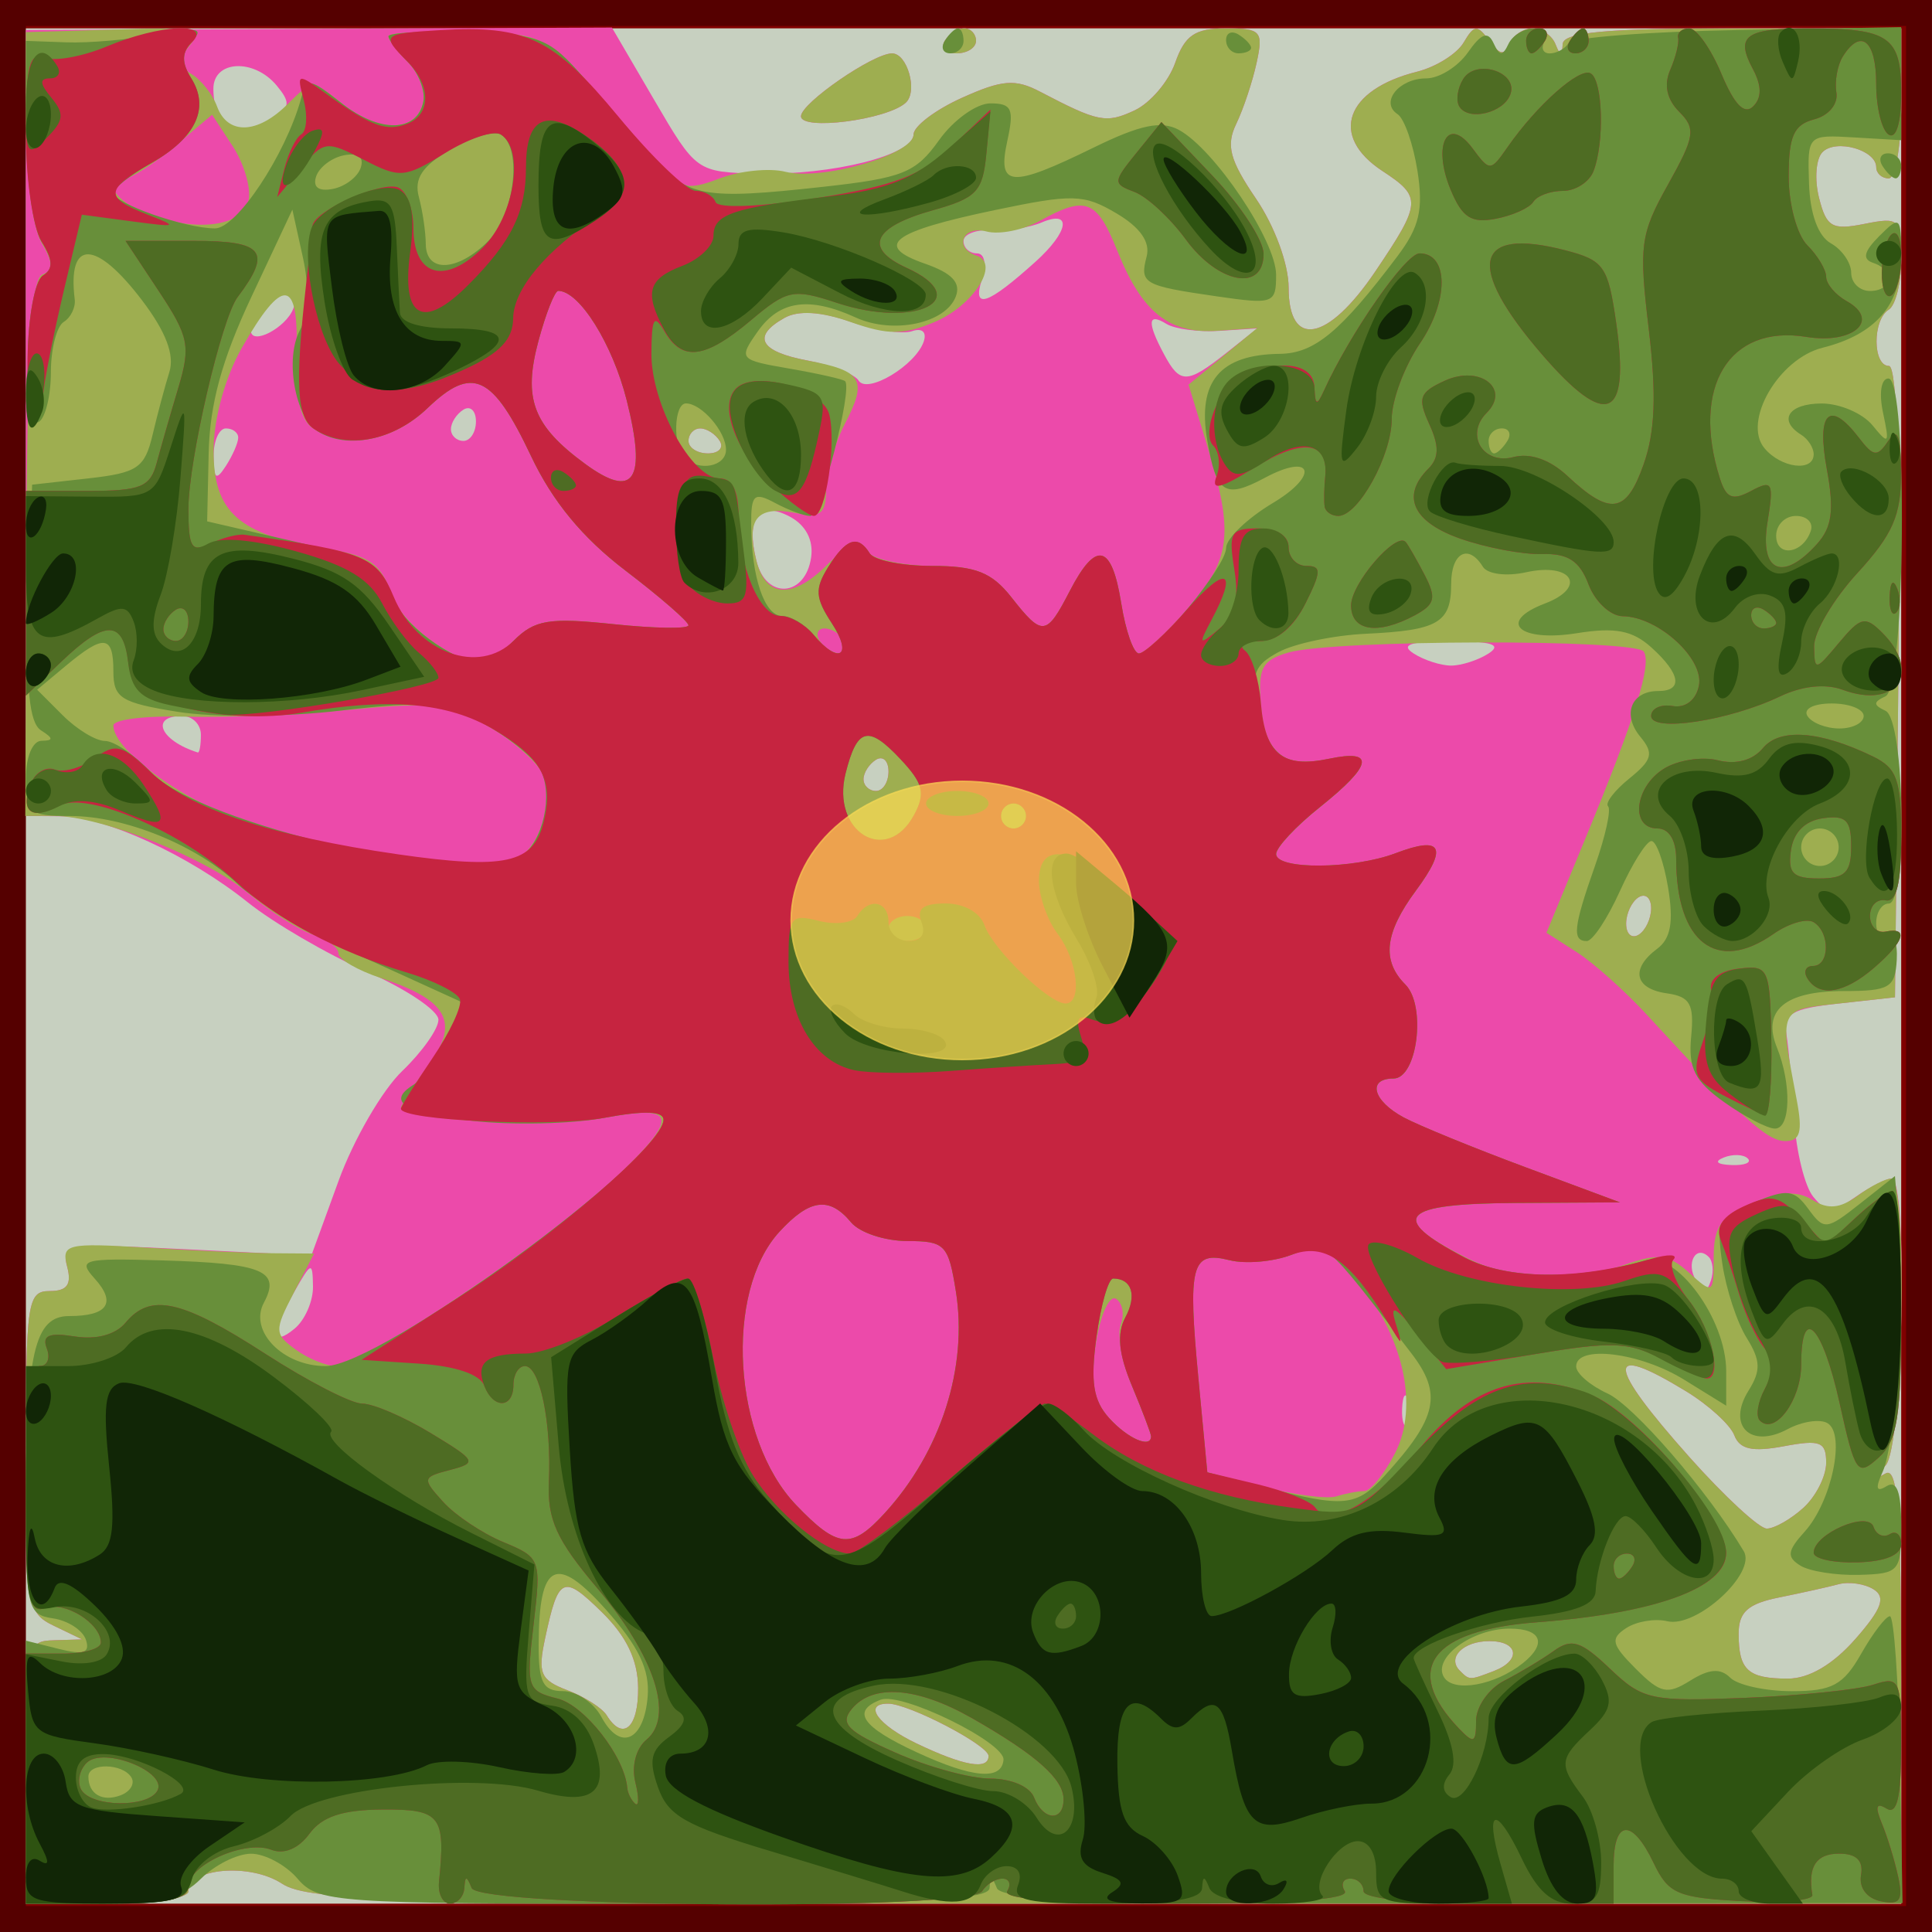 <?xml version="1.0" encoding="UTF-8" standalone="no"?>
<!-- Created with Inkscape (http://www.inkscape.org/) -->

<svg
   xmlns:dc="http://purl.org/dc/elements/1.1/"
   xmlns:cc="http://creativecommons.org/ns#"
   xmlns:rdf="http://www.w3.org/1999/02/22-rdf-syntax-ns#"
   xmlns:svg="http://www.w3.org/2000/svg"
   xmlns="http://www.w3.org/2000/svg"
   xmlns:sodipodi="http://sodipodi.sourceforge.net/DTD/sodipodi-0.dtd"
   xmlns:inkscape="http://www.inkscape.org/namespaces/inkscape"
   width="150"
   height="150"
   viewBox="0 0 150 150"
   id="svg2"
   version="1.1"
   inkscape:version="0.91 r13725"
   sodipodi:docname="129-Jacky.svg">
  <defs
     id="defs4">
    <linearGradient
       id="linearGradient4152">
      <stop
         id="stop4154"
         offset="0"
         stop-color="#424343" />
      <stop
         id="stop4156"
         offset="0.36"
         stop-color="#c0ffff" />
      <stop
         id="stop4158"
         offset="0.51"
         stop-color="#ffffff" />
      <stop
         id="stop4160"
         offset="0.66"
         stop-color="#c0ffff" />
      <stop
         id="stop4162"
         offset="1"
         stop-color="#424343" />
    </linearGradient>
    <linearGradient
       id="linearGradient4178">
      <stop
         id="stop4180"
         offset="0"
         stop-color="#020202" />
      <stop
         id="stop4182"
         offset="0.2"
         stop-color="#01407f" />
      <stop
         id="stop4184"
         offset="0.4"
         stop-color="#127dcf" />
      <stop
         id="stop4186"
         offset="0.6"
         stop-color="#47b1f7" />
      <stop
         id="stop4188"
         offset="0.8"
         stop-color="#97ddfe" />
      <stop
         id="stop4190"
         offset="1"
         stop-color="#fbffff" />
    </linearGradient>
    <linearGradient
       id="linearGradient4207">
      <stop
         id="stop4209"
         offset="0"
         stop-color="#481318" />
      <stop
         id="stop4211"
         offset="0.2"
         stop-color="#edafb9" />
      <stop
         id="stop4213"
         offset="0.4"
         stop-color="#ffffac" />
      <stop
         id="stop4215"
         offset="0.6"
         stop-color="#402a16" />
      <stop
         id="stop4217"
         offset="0.8"
         stop-color="#454e00" />
      <stop
         id="stop4219"
         offset="1"
         stop-color="#eec28c" />
    </linearGradient>
    <filter
       inkscape:collect="always"
       style="color-interpolation-filters:sRGB"
       id="filter6686"
       x="-0.115"
       width="1.231"
       y="-0.142"
       height="1.284">
      <feGaussianBlur
         inkscape:collect="always"
         stdDeviation="1.277"
         id="feGaussianBlur6688" />
    </filter>
  </defs>
  <sodipodi:namedview
     id="base"
     pagecolor="#ffffff"
     bordercolor="#666666"
     borderopacity="1.0"
     inkscape:pageopacity="0.0"
     inkscape:pageshadow="2"
     inkscape:zoom="5.2266661"
     inkscape:cx="75.000008"
     inkscape:cy="75"
     inkscape:document-units="px"
     inkscape:current-layer="layer1"
     showgrid="false"
     units="px"
     fit-margin-top="0"
     fit-margin-left="0"
     fit-margin-right="0"
     fit-margin-bottom="0"
     showborder="false"
     inkscape:window-width="1379"
     inkscape:window-height="1041"
     inkscape:window-x="531"
     inkscape:window-y="1"
     inkscape:window-maximized="1"
     objecttolerance="20">
    <inkscape:grid
       type="xygrid"
       id="grid6433"
       spacingx="10"
       spacingy="10"
       originx="100"
       originy="100" />
  </sodipodi:namedview>
  <g
     inkscape:label="Ebene 1"
     inkscape:groupmode="layer"
     id="layer1"
     transform="translate(62.389,-923.635)">
    <rect
       style="opacity:1;fill:#800000;fill-opacity:1;fill-rule:evenodd;stroke:#550000;stroke-width:2.014;stroke-miterlimit:4;stroke-dasharray:none;stroke-dashoffset:0;stroke-opacity:1"
       id="rect4136"
       width="147.986"
       height="147.986"
       x="-61.383"
       y="924.642" />
    <g
       id="g6658">
      <path
         style="fill:#c7d0c0"
         d="m -60.38,998.635 0,-72.8 72.8,0 72.8,0 0,72.8 0,72.8 -72.8,0 -72.8,0 0,-72.8 z"
         id="path6674"
         inkscape:connector-curvature="0" />
      <path
         style="fill:#ec4aaa"
         d="m -60.38,1061.243 c 0,-9.903 0.062,-10.194 2.184,-10.258 l 2.184,-0.066 -2.184,-1.053 c -2.097,-1.011 -2.184,-1.551 -2.184,-13.524 0,-11.619 0.126,-12.47 1.85,-12.47 1.347,0 1.718,-0.507 1.363,-1.864 -0.463,-1.769 0.006,-1.839 9.232,-1.38 l 9.72,0.483 2.119,-5.812 c 1.166,-3.197 3.385,-7.025 4.933,-8.508 1.548,-1.483 2.814,-3.275 2.814,-3.982 0,-0.708 -2.512,-2.393 -5.581,-3.746 -3.07,-1.353 -7.221,-3.772 -9.226,-5.376 -4.588,-3.671 -11.082,-6.651 -14.555,-6.679 l -2.669,-0.021 0,-30.511 0,-30.511 22.75,-0.095 22.75,-0.095 3.279,5.611 c 3.267,5.591 3.295,5.611 8.068,5.725 5.778,0.138 12.07,-1.443 12.07,-3.033 0,-0.635 1.689,-1.917 3.753,-2.847 3.124,-1.409 4.141,-1.49 6.067,-0.482 4.52,2.365 5.125,2.486 7.33,1.461 1.226,-0.57 2.651,-2.238 3.167,-3.706 0.747,-2.129 1.54,-2.669 3.918,-2.669 2.745,0 2.935,0.211 2.402,2.669 -0.319,1.468 -1.03,3.604 -1.582,4.747 -0.808,1.674 -0.51,2.802 1.532,5.807 1.454,2.139 2.534,5.081 2.534,6.901 0,4.777 3.042,4.214 6.726,-1.245 3.605,-5.341 3.636,-5.786 0.554,-7.806 -4.139,-2.712 -2.885,-6.308 2.687,-7.706 1.472,-0.369 3.1,-1.387 3.617,-2.262 0.829,-1.401 1.067,-1.417 2.003,-0.134 0.8,1.097 1.184,1.157 1.555,0.243 0.271,-0.667 1.075,-1.213 1.787,-1.213 0.712,0 1.515,0.546 1.784,1.213 0.392,0.971 0.505,0.971 0.566,0 0.057,-0.907 3.385,-1.213 13.181,-1.213 l 13.104,0 0,5.824 c 0,3.236 -0.431,5.824 -0.971,5.824 -0.534,0 -0.971,-0.39 -0.971,-0.867 0,-1.34 -3.123,-2.222 -4.168,-1.177 -0.512,0.512 -0.637,2.106 -0.276,3.541 0.573,2.285 1.012,2.538 3.52,2.037 2.726,-0.545 2.865,-0.412 2.865,2.743 0,1.824 -0.437,3.586 -0.971,3.916 -1.272,0.786 -1.258,4.368 0.017,4.368 0.65,0 0.899,8.371 0.728,24.509 l -0.259,24.509 -4.368,0.485 c -3.702,0.411 -4.32,0.782 -4.055,2.427 0.172,1.068 0.439,4.007 0.593,6.533 0.154,2.525 0.824,5.247 1.49,6.049 1.07,1.289 1.447,1.291 3.263,0.019 1.129,-0.791 2.393,-1.438 2.808,-1.438 1.318,0 0.889,20.821 -0.459,22.273 -0.971,1.046 -0.971,1.17 0,0.622 0.951,-0.537 1.213,3.006 1.213,16.359 l 0,17.044 -61.671,0 c -55.061,0 -61.927,-0.168 -64.057,-1.563 -2.46,-1.612 -7.253,-1.208 -7.253,0.611 0,0.525 -2.832,0.952 -6.309,0.952 l -6.309,0 0,-10.192 z m 74.741,-1.276 c 0,-0.834 -6.197,-4.062 -7.798,-4.062 -1.986,0 -0.799,1.657 2.217,3.096 3.67,1.751 5.581,2.082 5.581,0.966 z m -27.206,-5.276 c -0.019,-2.169 -0.898,-4.009 -2.815,-5.889 -3.01,-2.951 -3.373,-2.786 -4.4,2.001 -0.592,2.759 -0.377,3.263 1.733,4.066 1.325,0.504 2.695,1.379 3.045,1.946 1.254,2.029 2.463,0.975 2.437,-2.124 z m 66.438,-1.317 c 2.144,-0.823 1.919,-2.323 -0.349,-2.323 -2.026,0 -3.308,1.279 -2.296,2.291 0.759,0.759 0.749,0.759 2.644,0.032 z m 28.061,-2.478 c 2.055,-2.341 2.393,-3.255 1.429,-3.861 -0.694,-0.436 -1.917,-0.617 -2.718,-0.403 -0.801,0.215 -2.876,0.676 -4.611,1.026 -2.438,0.491 -3.155,1.132 -3.155,2.823 0,2.822 0.725,3.482 3.828,3.482 1.629,0 3.495,-1.095 5.226,-3.067 z m -4.034,-10.187 c 0.976,-0.884 1.775,-2.461 1.775,-3.505 0,-1.632 -0.462,-1.812 -3.285,-1.283 -2.451,0.46 -3.428,0.242 -3.85,-0.857 -0.311,-0.81 -2,-2.348 -3.753,-3.417 -6.311,-3.848 -6.216,-2.161 0.288,5.136 2.712,3.043 5.408,5.532 5.99,5.532 0.583,0 1.858,-0.723 2.834,-1.606 z m -30.564,-8.282 c -0.31,-0.774 -0.54,-0.544 -0.586,0.586 -0.042,1.023 0.187,1.597 0.51,1.274 0.323,-0.323 0.357,-1.16 0.077,-1.86 z m -85.145,-8.915 c -0.032,-1.945 -0.115,-1.924 -1.422,0.361 -1.817,3.179 -1.817,4.42 0,2.912 0.801,-0.665 1.441,-2.138 1.422,-3.273 z m 108.364,-2.288 c -0.987,-0.987 -1.801,0.499 -0.991,1.809 0.612,0.99 0.84,0.99 1.169,0 0.225,-0.674 0.145,-1.49 -0.178,-1.813 z m 3.033,-7.644 c -0.323,-0.323 -1.16,-0.357 -1.86,-0.077 -0.774,0.31 -0.544,0.54 0.586,0.586 1.023,0.042 1.597,-0.187 1.274,-0.51 z m -7.502,-19.427 c 0,-0.801 -0.437,-1.186 -0.971,-0.856 -0.534,0.33 -0.971,1.255 -0.971,2.056 0,0.801 0.437,1.186 0.971,0.856 0.534,-0.33 0.971,-1.255 0.971,-2.056 z M 6.595,983.533 c 0,-0.832 -0.437,-1.243 -0.971,-0.913 -0.534,0.33 -0.971,1.011 -0.971,1.513 0,0.502 0.437,0.913 0.971,0.913 0.534,0 0.971,-0.681 0.971,-1.513 z m -53.386,-2.855 c 0,-0.801 -0.655,-1.456 -1.456,-1.456 -2.526,0 -1.707,1.913 1.213,2.835 0.133,0.042 0.243,-0.579 0.243,-1.379 z m 99.978,-6.309 c 1.058,-0.684 0.262,-0.941 -2.912,-0.941 -3.174,0 -3.97,0.257 -2.912,0.941 0.801,0.518 2.111,0.941 2.912,0.941 0.801,0 2.111,-0.423 2.912,-0.941 z M 0.588,966.902 c 0.19,-1.329 -0.416,-2.492 -1.64,-3.147 -2.437,-1.304 -3.456,0.049 -2.601,3.454 0.753,3 3.8,2.779 4.241,-0.307 z M -43.894,957.625 c 0.008,-0.4 -0.422,-0.728 -0.956,-0.728 -0.534,0 -0.964,0.983 -0.956,2.184 0.012,1.766 0.195,1.905 0.956,0.728 0.518,-0.801 0.948,-1.784 0.956,-2.184 z m 37.385,0.243 c -0.33,-0.534 -1.011,-0.971 -1.513,-0.971 -0.502,0 -0.913,0.437 -0.913,0.971 0,0.534 0.681,0.971 1.513,0.971 0.832,0 1.243,-0.437 0.913,-0.971 z M -25.437,956.354 c 0,-0.832 -0.437,-1.243 -0.971,-0.913 -0.534,0.33 -0.971,1.011 -0.971,1.513 0,0.502 0.437,0.913 0.971,0.913 0.534,0 0.971,-0.681 0.971,-1.513 z m 34.769,-6.214 c 0.244,-0.733 -0.136,-1.06 -0.917,-0.79 -0.734,0.254 -2.893,-0.081 -4.798,-0.744 -2.265,-0.788 -4.028,-0.889 -5.096,-0.292 -2.563,1.434 -1.929,2.615 1.776,3.31 1.874,0.352 3.663,1.052 3.975,1.557 0.668,1.081 4.443,-1.186 5.061,-3.041 z m 23.47,0.912 2.427,-1.919 -2.94,0.189 c -1.617,0.104 -3.473,-0.141 -4.125,-0.544 -1.45,-0.896 -1.509,-0.125 -0.181,2.358 1.246,2.328 1.78,2.319 4.819,-0.084 z m -72.42,-3.452 c 0.291,-0.76 0.194,-1.381 -0.216,-1.381 -0.966,0 -3.076,2.11 -3.076,3.076 0,1.208 2.714,-0.189 3.292,-1.695 z m 57.617,-3.636 c 2.599,-2.34 2.873,-4.069 0.485,-3.056 -0.934,0.396 -2.681,0.666 -3.883,0.6 -1.201,-0.066 -2.184,0.311 -2.184,0.839 0,0.528 0.466,0.96 1.036,0.96 0.615,0 0.77,0.839 0.381,2.063 -0.743,2.34 0.451,1.937 4.164,-1.406 z m -59.03,-11.275 c 1.155,-0.731 1.176,-1.144 0.124,-2.412 -1.766,-2.128 -4.915,-1.968 -4.915,0.25 0,3.025 2,3.928 4.791,2.162 z m 40.83,-0.029 c 0,-1.013 5.59,-4.872 7.068,-4.879 1.193,-0.006 2.02,2.953 1.069,3.827 -1.448,1.331 -8.137,2.196 -8.137,1.053 z m 11.163,-5.854 c 0.33,-0.534 1.011,-0.971 1.513,-0.971 0.502,0 0.913,0.437 0.913,0.971 0,0.534 -0.681,0.971 -1.513,0.971 -0.832,0 -1.243,-0.437 -0.913,-0.971 z"
         id="path6672"
         inkscape:connector-curvature="0" />
      <path
         style="fill:#9eae50"
         d="m -60.38,1061.243 c 0,-9.903 0.062,-10.194 2.184,-10.258 l 2.184,-0.066 -2.184,-1.053 c -2.097,-1.011 -2.184,-1.551 -2.184,-13.524 0,-11.619 0.126,-12.47 1.85,-12.47 1.356,0 1.718,-0.505 1.356,-1.89 -0.462,-1.765 -0.054,-1.863 6.158,-1.48 3.659,0.225 8.083,0.421 9.831,0.434 l 3.18,0.024 -1.595,3.084 c -1.5,2.901 -1.491,3.16 0.161,4.368 0.966,0.706 2.388,1.284 3.161,1.284 1.997,0 16.651,-9.818 21.406,-14.341 5.282,-5.025 5.159,-6.01 -0.615,-4.928 -4.154,0.778 -15.773,0.194 -15.773,-0.794 0,-0.22 0.942,-1.674 2.094,-3.231 2.499,-3.38 1.584,-5.102 -3.628,-6.822 -1.826,-0.603 -3.32,-1.469 -3.32,-1.926 0,-0.456 -0.876,-1.108 -1.947,-1.448 -1.071,-0.34 -3.322,-1.775 -5.004,-3.19 -3.289,-2.768 -11.468,-6.029 -15.118,-6.029 l -2.244,0 0.084,-20.809 c 0.061,-15.105 0.4,-20.924 1.236,-21.228 0.878,-0.319 0.864,-0.907 -0.062,-2.474 -0.675,-1.143 -1.213,-5.227 -1.213,-9.201 l 0,-7.146 6.96,-0.203 c 6.042,-0.176 6.803,-0.014 5.77,1.231 -0.948,1.142 -0.917,1.598 0.15,2.24 0.737,0.444 1.621,1.571 1.965,2.505 0.821,2.234 3.14,2.156 5.481,-0.185 1.864,-1.864 1.909,-1.864 4.369,0.071 2.806,2.207 5.709,2.082 6.161,-0.265 0.166,-0.863 -0.375,-2.247 -1.202,-3.074 -0.827,-0.827 -1.504,-1.727 -1.504,-1.999 0,-0.272 2.757,-0.413 6.127,-0.312 6.617,0.198 5.8,-0.354 14.369,9.713 2.111,2.481 2.595,2.634 5.196,1.645 1.577,-0.6 3.884,-0.835 5.127,-0.523 2.845,0.714 9.95,-1.351 9.95,-2.892 0,-0.635 1.689,-1.917 3.753,-2.847 3.124,-1.409 4.141,-1.49 6.067,-0.482 4.52,2.365 5.125,2.486 7.33,1.461 1.226,-0.57 2.651,-2.238 3.167,-3.706 0.747,-2.129 1.54,-2.669 3.918,-2.669 2.745,0 2.935,0.211 2.402,2.669 -0.319,1.468 -1.03,3.604 -1.582,4.747 -0.808,1.674 -0.51,2.802 1.532,5.807 1.454,2.139 2.534,5.081 2.534,6.901 0,4.777 3.042,4.214 6.726,-1.245 3.605,-5.341 3.636,-5.786 0.554,-7.806 -4.139,-2.712 -2.885,-6.308 2.687,-7.706 1.472,-0.369 3.1,-1.387 3.617,-2.262 0.829,-1.401 1.067,-1.417 2.003,-0.134 0.8,1.097 1.184,1.157 1.555,0.243 0.271,-0.667 1.075,-1.213 1.787,-1.213 0.712,0 1.515,0.546 1.784,1.213 0.392,0.971 0.505,0.971 0.566,0 0.057,-0.907 3.385,-1.213 13.181,-1.213 l 13.104,0 0,5.824 c 0,3.236 -0.431,5.824 -0.971,5.824 -0.534,0 -0.971,-0.39 -0.971,-0.867 0,-1.34 -3.123,-2.222 -4.168,-1.177 -0.512,0.512 -0.637,2.106 -0.276,3.541 0.573,2.285 1.012,2.538 3.52,2.037 2.726,-0.545 2.865,-0.412 2.865,2.743 0,1.824 -0.437,3.586 -0.971,3.916 -1.272,0.786 -1.258,4.368 0.017,4.368 0.65,0 0.899,8.371 0.728,24.509 l -0.259,24.509 -4.368,0.485 c -4.711,0.523 -4.617,0.305 -3.254,7.523 0.463,2.45 0.262,3.155 -0.897,3.155 -1.414,0 -3.41,-1.819 -10.67,-9.726 -1.725,-1.879 -4.202,-4.099 -5.505,-4.933 l -2.368,-1.516 2.974,-7.201 c 3.914,-9.477 5.211,-13.612 4.586,-14.623 -0.612,-0.99 -24.105,-0.936 -27.576,0.064 -2.056,0.592 -2.385,1.202 -2.153,3.991 0.326,3.915 1.699,5.017 5.307,4.259 3.602,-0.757 3.359,0.5 -0.728,3.76 -1.869,1.491 -3.397,3.129 -3.397,3.64 0,1.232 5.987,1.188 9.293,-0.069 3.591,-1.365 4.065,-0.479 1.558,2.912 -2.429,3.285 -2.669,5.436 -0.815,7.29 1.643,1.643 0.926,7.297 -0.925,7.297 -2.06,0 -1.601,1.736 0.798,3.021 1.179,0.631 5.438,2.372 9.464,3.87 l 7.32,2.722 -8.089,0.047 c -8.925,0.052 -9.96,1.135 -3.987,4.171 3.847,1.955 8.032,2.163 12.46,0.619 2.602,-0.907 3.407,-0.805 4.998,0.636 1.843,1.668 1.897,1.632 1.897,-1.228 0,-2.381 0.579,-3.184 3.023,-4.197 2.168,-0.898 3.486,-0.964 4.659,-0.231 1.194,0.746 2.13,0.659 3.471,-0.321 1.01,-0.739 2.189,-1.343 2.621,-1.343 1.339,0 0.939,20.801 -0.428,22.273 -0.971,1.046 -0.971,1.17 0,0.622 0.951,-0.537 1.213,3.006 1.213,16.359 l 0,17.044 -61.671,0 c -55.061,0 -61.927,-0.168 -64.057,-1.563 -2.46,-1.612 -7.253,-1.208 -7.253,0.611 0,0.525 -2.832,0.952 -6.309,0.952 l -6.309,0 0,-10.192 z m 74.741,-1.276 c 0,-0.834 -6.197,-4.062 -7.798,-4.062 -1.986,0 -0.799,1.657 2.217,3.096 3.67,1.751 5.581,2.082 5.581,0.966 z m -27.206,-5.276 c -0.019,-2.169 -0.898,-4.009 -2.815,-5.889 -3.01,-2.951 -3.373,-2.786 -4.4,2.001 -0.592,2.759 -0.377,3.263 1.733,4.066 1.325,0.504 2.695,1.379 3.045,1.946 1.254,2.029 2.463,0.975 2.437,-2.124 z m 66.438,-1.317 c 2.144,-0.823 1.919,-2.323 -0.349,-2.323 -2.026,0 -3.308,1.279 -2.296,2.291 0.759,0.759 0.749,0.759 2.644,0.032 z m 28.061,-2.478 c 2.055,-2.341 2.393,-3.255 1.429,-3.861 -0.694,-0.436 -1.917,-0.617 -2.718,-0.403 -0.801,0.215 -2.876,0.676 -4.611,1.026 -2.438,0.491 -3.155,1.132 -3.155,2.823 0,2.822 0.725,3.482 3.828,3.482 1.629,0 3.495,-1.095 5.226,-3.067 z m -75.342,-9.794 c 4.359,-4.767 6.455,-11.313 5.512,-17.212 -0.58,-3.625 -0.846,-3.9 -3.778,-3.9 -1.735,0 -3.698,-0.655 -4.363,-1.456 -1.678,-2.022 -3.208,-1.822 -5.552,0.728 -4.315,4.693 -3.624,16.093 1.287,21.219 3.236,3.377 4.288,3.472 6.895,0.621 z m 71.307,-0.393 c 0.976,-0.884 1.775,-2.461 1.775,-3.505 0,-1.632 -0.462,-1.812 -3.285,-1.283 -2.451,0.46 -3.428,0.242 -3.85,-0.857 -0.311,-0.81 -2,-2.348 -3.753,-3.417 -6.311,-3.848 -6.216,-2.161 0.288,5.136 2.712,3.043 5.408,5.532 5.99,5.532 0.583,0 1.858,-0.723 2.834,-1.606 z m -34.085,-1.306 c 0.476,0 1.548,-1.317 2.38,-2.928 1.886,-3.646 0.667,-9.134 -2.996,-13.486 -2.155,-2.561 -2.763,-2.795 -5.033,-1.932 -1.42,0.54 -3.591,0.728 -4.825,0.418 -2.95,-0.741 -3.243,0.378 -2.406,9.191 l 0.691,7.28 4.368,1.135 c 2.402,0.624 4.95,0.952 5.661,0.728 0.711,-0.224 1.683,-0.407 2.159,-0.407 z m -16.556,-4.249 c 0,-0.202 -0.651,-1.925 -1.446,-3.828 -0.795,-1.904 -1.203,-4.097 -0.904,-4.874 0.298,-0.777 0.13,-1.667 -0.374,-1.978 -0.504,-0.311 -1.203,1.232 -1.555,3.43 -0.487,3.043 -0.248,4.427 1,5.806 1.465,1.619 3.279,2.418 3.279,1.444 z m 38.827,-41.001 c 0,-0.801 -0.437,-1.186 -0.971,-0.856 -0.534,0.33 -0.971,1.255 -0.971,2.056 0,0.801 0.437,1.186 0.971,0.856 0.534,-0.33 0.971,-1.255 0.971,-2.056 z m -87.774,-4.026 c 1.543,-1.057 2.476,-4.143 1.849,-6.118 -0.303,-0.954 -2.169,-2.689 -4.147,-3.857 -3.205,-1.891 -4.391,-2.046 -10.877,-1.42 -4.004,0.387 -9.792,0.632 -12.861,0.546 -3.07,-0.087 -5.581,0.22 -5.581,0.682 0,2.005 5.856,6.172 10.724,7.63 8.671,2.597 18.978,3.849 20.893,2.537 z m 28.564,-6.594 c 0,-0.832 -0.437,-1.243 -0.971,-0.913 -0.534,0.33 -0.971,1.011 -0.971,1.513 0,0.502 0.437,0.913 0.971,0.913 0.534,0 0.971,-0.681 0.971,-1.513 z M -22.538,973.411 c 1.659,-1.659 2.742,-1.843 7.765,-1.318 3.211,0.336 5.837,0.376 5.837,0.091 0,-0.286 -2.201,-2.198 -4.891,-4.249 -3.339,-2.546 -5.665,-5.367 -7.332,-8.891 -2.993,-6.326 -4.56,-7.054 -8.029,-3.73 -2.722,2.608 -6.266,3.248 -8.868,1.601 -1.02,-0.646 -1.412,-2.402 -1.308,-5.859 0.176,-5.862 -1.078,-5.979 -4.258,-0.394 -1.288,2.261 -2.175,5.473 -2.184,7.91 -0.019,4.828 1.946,6.578 8.577,7.636 3.541,0.565 4.387,1.14 5.226,3.548 0.8,2.294 4.5,5.107 7.293,5.544 0.133,0.021 1.11,-0.83 2.171,-1.89 z m 25.736,-0.013 c -0.33,-0.534 -1.037,-0.971 -1.571,-0.971 -0.534,0 -0.701,0.437 -0.371,0.971 0.33,0.534 1.037,0.971 1.571,0.971 0.534,0 0.701,-0.437 0.371,-0.971 z m 26.593,-2.46 c 3.395,-3.867 3.639,-5.858 1.556,-12.673 l -1.457,-4.765 2.67,-2.2 2.67,-2.2 -3.058,0.215 c -3.781,0.266 -5.893,-1.41 -7.808,-6.195 -1.597,-3.992 -2.443,-4.32 -6.026,-2.334 -1.282,0.711 -3.139,1.081 -4.125,0.823 -1.861,-0.487 -2.58,1.275 -0.767,1.879 1.831,0.61 -0.259,3.882 -3.296,5.159 -2.395,1.007 -3.613,1.007 -6.473,-0.003 -2.314,-0.817 -4.083,-0.93 -5.155,-0.329 -2.563,1.434 -1.929,2.615 1.776,3.31 4.292,0.805 4.695,1.491 2.902,4.929 -0.795,1.524 -1.448,3.804 -1.451,5.067 -0.005,1.932 -0.396,2.223 -2.456,1.829 -2.925,-0.559 -3.766,0.49 -2.962,3.694 0.73,2.911 2.806,3.036 5.509,0.333 1.482,-1.482 2.33,-1.747 3.106,-0.971 0.587,0.587 2.914,1.068 5.171,1.068 3.221,0 4.514,0.522 6.012,2.427 2.421,3.078 2.715,3.047 4.541,-0.485 2.044,-3.953 3.255,-3.659 3.995,0.971 0.341,2.135 0.957,3.883 1.367,3.883 0.41,0 2.102,-1.544 3.759,-3.431 z M -13.73,954.721 c -1.103,-4.385 -3.678,-8.502 -5.319,-8.502 -0.269,0 -0.958,1.745 -1.533,3.879 -1.213,4.503 -0.422,6.587 3.624,9.554 3.799,2.786 4.789,1.275 3.228,-4.93 z m 7.222,3.146 c -0.33,-0.534 -1.011,-0.971 -1.513,-0.971 -0.502,0 -0.913,0.437 -0.913,0.971 0,0.534 0.681,0.971 1.513,0.971 0.832,0 1.243,-0.437 0.913,-0.971 z M -43.079,939.134 c 0.182,-0.961 -0.383,-2.836 -1.256,-4.169 l -1.587,-2.422 -2.936,2.47 c -1.615,1.359 -3.339,2.47 -3.832,2.47 -1.926,0 -0.756,1.832 1.773,2.776 3.879,1.448 7.446,0.936 7.837,-1.125 z m 42.88,-6.475 c 0,-1.013 5.59,-4.872 7.068,-4.879 1.193,-0.006 2.02,2.953 1.069,3.827 -1.448,1.331 -8.137,2.196 -8.137,1.053 z m 11.163,-5.854 c 0.33,-0.534 1.011,-0.971 1.513,-0.971 0.502,0 0.913,0.437 0.913,0.971 0,0.534 -0.681,0.971 -1.513,0.971 -0.832,0 -1.243,-0.437 -0.913,-0.971 z"
         id="path6670"
         inkscape:connector-curvature="0" />
      <path
         style="fill:#688f3a"
         d="m -60.38,1061.225 0,-10.21 2.553,0.641 c 1.932,0.485 2.445,0.312 2.108,-0.71 -0.245,-0.743 -1.394,-1.49 -2.553,-1.661 -1.98,-0.291 -2.108,-0.827 -2.108,-8.857 0,-11.723 0.664,-14.614 3.357,-14.614 2.995,0 3.693,-1.021 1.986,-2.908 -1.344,-1.485 -0.94,-1.594 5.232,-1.414 7.845,0.229 9.231,0.805 7.902,3.288 -1.176,2.197 1.473,4.917 4.789,4.917 4.239,0 26.239,-16.046 26.239,-19.138 0,-0.662 -1.545,-0.706 -4.611,-0.132 -2.536,0.475 -7.122,0.581 -10.192,0.235 -5.314,-0.599 -6.756,-1.479 -4.604,-2.809 0.538,-0.332 1.643,-1.892 2.457,-3.465 l 1.48,-2.861 -7.553,-3.44 c -4.154,-1.892 -8.645,-4.485 -9.98,-5.762 -3.183,-3.045 -8.797,-5.337 -13.073,-5.337 -3.162,0 -3.428,-0.226 -3.428,-2.912 0,-1.675 0.516,-2.918 1.213,-2.927 0.94,-0.011 0.932,-0.194 -0.039,-0.809 -0.912,-0.579 -1.176,-3.276 -0.971,-9.934 l 0.281,-9.14 4.333,-0.485 c 3.855,-0.432 4.409,-0.806 5.022,-3.397 0.379,-1.602 0.965,-3.793 1.302,-4.87 0.414,-1.323 -0.27,-3.122 -2.11,-5.546 -3.606,-4.75 -5.819,-4.789 -5.239,-0.092 0.077,0.627 -0.308,1.417 -0.856,1.756 -0.548,0.339 -0.996,2.093 -0.996,3.899 0,1.806 -0.421,3.543 -0.934,3.86 -0.56,0.346 -0.909,-1.671 -0.87,-5.039 0.036,-3.098 0.564,-5.929 1.177,-6.315 0.827,-0.519 0.801,-1.2 -0.101,-2.656 -0.669,-1.08 -1.213,-5.01 -1.213,-8.765 l 0,-6.807 3.155,0.114 c 1.735,0.063 4.902,-0.213 7.037,-0.612 3.1,-0.58 3.652,-0.48 2.739,0.495 -0.835,0.892 -0.859,1.677 -0.089,2.91 1.447,2.317 0.362,4.615 -3.112,6.591 -1.607,0.915 -2.925,1.948 -2.929,2.296 -0.008,0.812 5.56,2.764 7.884,2.764 1.678,0 5.451,-5.675 6.669,-10.032 0.471,-1.684 0.645,-1.666 3.162,0.314 2.964,2.331 5.878,2.274 6.34,-0.124 0.166,-0.863 -0.375,-2.247 -1.202,-3.074 -0.827,-0.827 -1.504,-1.727 -1.504,-1.999 0,-0.272 2.757,-0.413 6.127,-0.312 5.692,0.17 6.336,0.424 9.084,3.58 1.626,1.869 4.002,4.597 5.279,6.062 2.748,3.154 3.993,3.377 13.215,2.362 6.233,-0.686 7.237,-1.089 9.045,-3.627 1.118,-1.571 2.912,-2.856 3.986,-2.856 1.664,0 1.858,0.43 1.313,2.912 -0.793,3.609 0.235,3.687 6.72,0.511 3.586,-1.756 5.229,-2.1 6.582,-1.375 2.759,1.476 7.567,8.632 7.567,11.262 0,2.239 -0.2,2.311 -4.611,1.672 -5.706,-0.827 -5.99,-0.989 -5.44,-3.095 0.294,-1.124 -0.501,-2.26 -2.343,-3.348 -2.539,-1.5 -3.382,-1.522 -9.453,-0.252 -8.025,1.679 -9.431,2.758 -5.416,4.158 2.107,0.735 2.806,1.48 2.393,2.556 -0.803,2.092 -4.872,2.943 -7.766,1.625 -3.63,-1.654 -5.919,-1.326 -7.614,1.09 -1.503,2.142 -1.455,2.197 2.506,2.884 2.221,0.385 4.149,0.822 4.284,0.971 0.591,0.65 -1.952,10.462 -2.711,10.462 -0.464,0 -1.688,-0.452 -2.72,-1.005 -1.648,-0.882 -1.876,-0.675 -1.864,1.699 0.02,4.079 1.039,7.071 2.408,7.071 0.673,0 1.768,0.655 2.432,1.456 1.964,2.366 3.091,1.66 1.42,-0.89 -1.289,-1.967 -1.333,-2.672 -0.274,-4.368 1.391,-2.227 2.311,-2.527 3.223,-1.051 0.33,0.534 2.508,0.971 4.84,0.971 3.367,0 4.633,0.5 6.149,2.427 2.421,3.078 2.715,3.047 4.541,-0.485 2.044,-3.953 3.255,-3.659 3.995,0.971 0.341,2.135 0.957,3.883 1.367,3.883 1.201,0 6.771,-6.736 6.771,-8.189 0,-0.729 1.638,-2.305 3.64,-3.502 3.622,-2.165 3.072,-3.932 -0.61,-1.962 -3.132,1.676 -3.794,1.248 -4.497,-2.914 -0.77,-4.556 0.988,-6.646 5.636,-6.699 2.691,-0.031 4.722,-1.716 9.138,-7.585 1.702,-2.262 2.022,-3.63 1.549,-6.627 -0.328,-2.077 -1.022,-4.055 -1.541,-4.396 -1.39,-0.911 0.101,-2.778 2.218,-2.778 1.006,0 2.462,-0.904 3.236,-2.009 1.046,-1.493 1.559,-1.68 1.996,-0.728 0.462,1.004 0.711,1.019 1.155,0.068 0.311,-0.667 1.211,-1.213 1.999,-1.213 0.788,0 1.162,0.437 0.832,0.971 -0.33,0.534 -0.163,0.971 0.371,0.971 0.534,0 1.192,-0.358 1.462,-0.795 0.27,-0.437 6.193,-0.897 13.161,-1.021 l 12.67,-0.226 0,4.39 0,4.39 -3.64,-0.214 c -3.638,-0.214 -3.64,-0.211 -3.517,3.563 0.077,2.377 0.707,4.104 1.699,4.659 0.867,0.485 1.576,1.515 1.576,2.29 0,0.774 0.655,1.408 1.456,1.408 1.756,0 1.943,-1.617 0.251,-2.181 -0.866,-0.289 -0.73,-0.876 0.485,-2.092 1.606,-1.606 1.69,-1.526 1.69,1.626 0,3.72 -1.997,6.028 -6.101,7.053 -3.413,0.852 -6.238,5.726 -4.519,7.797 1.293,1.558 3.825,1.871 3.825,0.473 0,-0.502 -0.437,-1.183 -0.971,-1.513 -1.825,-1.128 -0.973,-2.427 1.592,-2.427 1.409,0 3.186,0.764 3.949,1.699 1.262,1.546 1.335,1.459 0.817,-0.971 -0.329,-1.539 -0.151,-2.669 0.419,-2.669 1.532,0 1.314,23.953 -0.224,24.671 -0.971,0.453 -0.971,0.679 0,1.132 1.49,0.695 1.721,14.964 0.243,14.964 -0.534,0 -0.971,0.681 -0.971,1.513 0,0.832 0.39,1.272 0.868,0.977 0.477,-0.295 0.805,0.553 0.728,1.883 -0.125,2.166 -0.56,2.42 -4.146,2.42 -4.541,8e-4 -6.318,1.504 -5.163,4.369 1.154,2.862 1.075,6.309 -0.145,6.309 -0.585,0 -2.354,-0.919 -3.931,-2.042 -2.301,-1.639 -2.81,-2.645 -2.576,-5.096 0.242,-2.535 -0.08,-3.107 -1.893,-3.364 -2.51,-0.356 -2.839,-1.899 -0.739,-3.465 1.046,-0.78 1.279,-2.082 0.844,-4.718 -0.331,-2.002 -0.914,-3.64 -1.297,-3.64 -0.383,0 -1.484,1.747 -2.447,3.883 -0.963,2.135 -2.121,3.883 -2.574,3.883 -1.156,0 -1.036,-1.094 0.643,-5.853 0.806,-2.286 1.262,-4.361 1.012,-4.611 -0.25,-0.25 0.496,-1.224 1.657,-2.164 1.779,-1.441 1.912,-1.949 0.846,-3.234 -1.429,-1.722 -0.715,-3.551 1.386,-3.551 1.948,0 1.744,-1.328 -0.518,-3.375 -1.468,-1.329 -2.816,-1.591 -5.765,-1.119 -4.517,0.722 -6.26,-0.875 -2.51,-2.301 3.3,-1.255 2.125,-3.213 -1.456,-2.427 -1.534,0.337 -3.005,0.15 -3.362,-0.428 -1.126,-1.822 -2.462,-1.094 -2.462,1.342 0,3.011 -1.008,3.599 -6.617,3.862 -2.5,0.117 -5.557,0.759 -6.792,1.426 -1.892,1.022 -2.141,1.7 -1.577,4.301 0.825,3.802 2.075,4.703 5.522,3.979 3.602,-0.757 3.359,0.5 -0.728,3.76 -1.869,1.491 -3.397,3.129 -3.397,3.64 0,1.232 5.987,1.188 9.293,-0.069 3.591,-1.365 4.065,-0.479 1.558,2.912 -2.429,3.285 -2.669,5.436 -0.815,7.29 1.643,1.643 0.926,7.297 -0.925,7.297 -2.06,0 -1.601,1.736 0.798,3.021 1.179,0.631 5.438,2.372 9.464,3.87 l 7.32,2.722 -8.089,0.047 c -8.936,0.052 -9.931,1.107 -3.987,4.226 3.245,1.703 8.847,1.795 14.017,0.231 2.422,-0.733 6.309,4.561 6.309,8.591 l 0,2.688 -3.269,-2.021 c -3.426,-2.118 -8.379,-2.726 -8.379,-1.029 0,0.545 1.093,1.489 2.428,2.098 2.04,0.93 7.81,7.607 10.583,12.248 1.014,1.697 -3.665,5.983 -5.936,5.438 -0.955,-0.229 -2.391,0.011 -3.192,0.534 -1.249,0.816 -1.143,1.265 0.739,3.151 1.922,1.927 2.449,2.041 4.24,0.923 1.467,-0.916 2.342,-0.98 3.095,-0.227 0.578,0.578 2.731,1.05 4.784,1.05 3.131,0 4,-0.469 5.387,-2.906 0.909,-1.598 1.912,-2.909 2.229,-2.912 0.316,-0 0.667,5.005 0.78,11.13 l 0.204,11.136 -34.914,0.028 c -27.062,0.022 -35.025,-0.245 -35.404,-1.186 -0.391,-0.97 -0.505,-0.971 -0.567,-10e-4 -0.059,0.939 -5.963,1.213 -26.069,1.213 -24.791,0 -26.069,-0.09 -27.654,-1.941 -0.914,-1.068 -2.54,-1.941 -3.613,-1.941 -1.073,-3e-4 -2.824,0.873 -3.892,1.941 -1.51,1.51 -3.236,1.941 -7.765,1.941 l -5.824,0 0,-10.21 z m 8.188,0.402 c -0.677,-1.096 -3.334,-1.144 -3.334,-0.06 0,1.366 1.093,1.995 2.516,1.449 0.746,-0.286 1.114,-0.911 0.818,-1.389 z m 67.715,-1.354 c 0.124,-1.354 -7.92,-5.292 -9.541,-4.67 -2.302,0.883 -1.462,2.108 2.797,4.077 4.345,2.009 6.596,2.207 6.743,0.592 z m -27.626,-4.928 c 0.168,-2.073 -0.696,-3.877 -3.204,-6.697 -3.912,-4.396 -5.235,-3.731 -5.261,2.646 -0.012,2.976 0.333,3.64 1.892,3.64 1.049,0 2.389,0.9 2.978,2 1.449,2.707 3.314,1.882 3.595,-1.59 z m 67.959,-2.59 c 1.885,-1.508 1.436,-2.674 -1.028,-2.674 -2.932,0 -6.025,2.287 -5.105,3.775 0.747,1.209 3.969,0.631 6.133,-1.101 z m -49.544,-11.653 c 4.359,-4.767 6.455,-11.313 5.512,-17.212 -0.58,-3.625 -0.846,-3.9 -3.778,-3.9 -1.735,0 -3.698,-0.655 -4.363,-1.456 -1.678,-2.022 -3.208,-1.822 -5.552,0.728 -4.315,4.693 -3.624,16.093 1.287,21.219 3.236,3.377 4.288,3.472 6.895,0.621 z m 38.819,-2.912 c 4.092,-4.493 4.487,-6.332 2.039,-9.509 -6.957,-9.029 -6.523,-8.673 -9.283,-7.623 -1.42,0.54 -3.591,0.728 -4.825,0.418 -2.95,-0.741 -3.243,0.378 -2.406,9.191 l 0.691,7.28 4.368,1.135 c 6.273,1.63 7.198,1.543 9.416,-0.892 z m -18.152,-3.036 c 0,-0.202 -0.665,-1.959 -1.478,-3.905 -1.045,-2.501 -1.197,-4.063 -0.519,-5.33 0.916,-1.711 0.507,-3.018 -0.944,-3.018 -0.372,0 -0.956,2.039 -1.298,4.53 -0.479,3.493 -0.252,4.938 0.989,6.309 1.442,1.593 3.251,2.379 3.251,1.412 z M -21.927,990.127 c 1.7,-1.12 2.516,-4.835 1.481,-6.743 -0.518,-0.954 -2.522,-2.576 -4.455,-3.605 -3.101,-1.65 -4.402,-1.764 -11.075,-0.971 -4.216,0.501 -9.784,0.544 -12.586,0.097 -4.449,-0.71 -5.024,-1.071 -5.024,-3.155 0,-2.814 -0.725,-2.898 -3.688,-0.427 l -2.232,1.861 1.989,1.989 c 1.094,1.094 2.568,1.989 3.276,1.989 0.708,0 2.301,1.08 3.541,2.4 3.854,4.102 25.138,8.958 28.772,6.564 z m 102.293,-0.713 c 0,-0.801 -0.655,-1.456 -1.456,-1.456 -0.801,0 -1.456,0.655 -1.456,1.456 0,0.801 0.655,1.456 1.456,1.456 0.801,0 1.456,-0.655 1.456,-1.456 z M 8.586,986.896 c 0.899,-1.68 0.712,-2.434 -1.078,-4.338 -2.491,-2.651 -3.356,-2.424 -4.244,1.116 -1.145,4.564 3.197,7.193 5.322,3.222 z m 8.687,0.092 c 0,-0.534 -0.437,-0.971 -0.971,-0.971 -0.534,0 -0.971,0.437 -0.971,0.971 0,0.534 0.437,0.971 0.971,0.971 0.534,0 0.971,-0.437 0.971,-0.971 z m 65.034,-7.765 c 0,-0.534 -1.118,-0.971 -2.484,-0.971 -1.409,0 -2.224,0.42 -1.884,0.971 0.33,0.534 1.448,0.971 2.484,0.971 1.036,0 1.884,-0.437 1.884,-0.971 z m -104.845,-5.811 c 1.659,-1.659 2.742,-1.843 7.765,-1.318 3.211,0.336 5.837,0.376 5.837,0.091 0,-0.286 -2.201,-2.198 -4.891,-4.249 -3.339,-2.546 -5.665,-5.367 -7.332,-8.891 -2.993,-6.326 -4.56,-7.054 -8.029,-3.73 -2.597,2.488 -6.256,3.258 -8.548,1.8 -1.752,-1.114 -2.546,-5.637 -1.374,-7.827 0.672,-1.255 0.757,-3.305 0.236,-5.672 l -0.816,-3.706 -3.19,6.795 c -2.282,4.86 -3.224,8.306 -3.308,12.102 l -0.118,5.307 6.736,1.554 c 5.892,1.359 6.849,1.892 7.635,4.251 0.71,2.131 4.503,4.956 7.226,5.383 0.133,0.021 1.11,-0.83 2.171,-1.89 z m 100.74,-8.567 c 0.211,-0.634 -0.307,-1.153 -1.153,-1.153 -0.845,0 -1.537,0.692 -1.537,1.537 0,1.714 2.09,1.416 2.69,-0.384 z M -13.73,954.721 c -1.103,-4.385 -3.678,-8.502 -5.319,-8.502 -0.269,0 -0.958,1.745 -1.533,3.879 -1.213,4.503 -0.422,6.587 3.624,9.554 3.799,2.786 4.789,1.275 3.228,-4.93 z m 7.707,3.826 c 0,-1.399 -1.896,-3.591 -3.106,-3.591 -0.938,0 -1.039,3.296 -0.129,4.206 1.111,1.111 3.236,0.708 3.236,-0.615 z M 54.643,957.867 c 0.33,-0.534 0.137,-0.971 -0.428,-0.971 -0.565,0 -1.028,0.437 -1.028,0.971 0,0.534 0.193,0.971 0.428,0.971 0.235,0 0.698,-0.437 1.028,-0.971 z m -79.109,-15.531 c 2.03,-2.03 2.641,-7.218 0.973,-8.249 -0.533,-0.329 -2.303,0.189 -3.933,1.153 -2.19,1.294 -2.828,2.259 -2.442,3.696 0.288,1.07 0.529,2.709 0.536,3.643 0.018,2.274 2.472,2.152 4.867,-0.243 z m -9.918,-5.674 c 0.278,-0.835 -0.189,-1.185 -1.295,-0.971 -0.952,0.184 -1.926,0.923 -2.165,1.641 -0.278,0.835 0.189,1.185 1.295,0.971 0.952,-0.184 1.926,-0.923 2.165,-1.641 z M 77.388,1045.186 c -1.074,-0.664 -1.013,-1.143 0.336,-2.633 2.08,-2.298 3.196,-7.547 1.789,-8.416 -0.577,-0.356 -1.978,-0.15 -3.114,0.458 -2.888,1.546 -4.729,-0.273 -3.031,-2.992 0.972,-1.556 0.943,-2.347 -0.15,-4.101 -0.745,-1.195 -1.592,-3.772 -1.881,-5.726 -0.482,-3.254 -0.277,-3.657 2.44,-4.782 2.6,-1.077 3.124,-1.014 4.239,0.511 1.211,1.656 1.403,1.637 3.995,-0.41 l 2.723,-2.151 0.313,3.686 c 0.468,5.522 -0.286,17.122 -1.25,19.235 -0.608,1.331 -0.526,1.659 0.287,1.156 0.792,-0.489 1.136,0.432 1.136,3.046 0,3.587 -0.139,3.752 -3.259,3.84 -1.793,0.051 -3.85,-0.273 -4.572,-0.719 z m 6.375,-108.674 c -0.33,-0.534 -0.137,-0.971 0.428,-0.971 0.565,0 1.028,0.437 1.028,0.971 0,0.534 -0.193,0.971 -0.428,0.971 -0.235,0 -0.698,-0.437 -1.028,-0.971 z m -72.8,-9.707 c 0.33,-0.534 0.793,-0.971 1.028,-0.971 0.235,0 0.428,0.437 0.428,0.971 0,0.534 -0.463,0.971 -1.028,0.971 -0.565,0 -0.758,-0.437 -0.428,-0.971 z m 21.84,-0.057 c 0,-0.565 0.437,-0.758 0.971,-0.428 0.534,0.33 0.971,0.793 0.971,1.028 0,0.235 -0.437,0.428 -0.971,0.428 -0.534,0 -0.971,-0.463 -0.971,-1.028 z"
         id="path6668"
         inkscape:connector-curvature="0" />
      <path
         style="fill:#c62440"
         d="m -60.38,1061.728 0,-9.707 2.912,0 c 1.602,0 2.912,-0.383 2.912,-0.852 0,-1.512 -2.844,-3.265 -4.356,-2.684 -1.25,0.48 -1.468,-0.874 -1.468,-9.113 0,-6.427 0.361,-9.676 1.075,-9.676 0.591,0 0.84,-0.612 0.552,-1.361 -0.391,-1.02 0.153,-1.254 2.175,-0.936 1.677,0.264 3.165,-0.139 3.934,-1.066 1.934,-2.33 4.342,-1.798 10.824,2.392 3.304,2.135 6.704,3.885 7.555,3.888 0.851,0 3.241,1.03 5.309,2.282 3.564,2.157 3.643,2.308 1.511,2.865 -2.167,0.567 -2.187,0.659 -0.536,2.483 0.943,1.042 3.045,2.445 4.67,3.119 2.896,1.2 2.944,1.329 2.35,6.378 -0.579,4.926 -0.497,5.181 1.861,5.773 2.104,0.528 5.21,4.508 5.411,6.933 0.034,0.406 0.308,0.957 0.609,1.224 0.301,0.267 0.31,-0.481 0.019,-1.663 -0.31,-1.259 0.051,-2.629 0.87,-3.309 2.16,-1.792 0.643,-6.456 -3.822,-11.751 -3.182,-3.774 -3.885,-5.323 -3.757,-8.277 0.201,-4.612 -0.705,-8.973 -1.863,-8.973 -0.491,0 -0.894,0.655 -0.894,1.456 0,1.857 -1.565,1.895 -2.271,0.055 -0.335,-0.873 -2.23,-1.513 -5.028,-1.699 l -4.491,-0.298 7.302,-4.691 c 7.723,-4.961 16.136,-12.227 16.136,-13.937 0,-0.691 -1.487,-0.742 -4.611,-0.157 -3.966,0.743 -15.773,0.211 -15.773,-0.711 0,-0.174 1.103,-1.942 2.451,-3.928 1.348,-1.986 2.308,-4.039 2.134,-4.561 -0.174,-0.523 -2.041,-1.464 -4.149,-2.093 -5.293,-1.578 -10.151,-4.157 -13.202,-7.01 -4.134,-3.865 -11.596,-7.095 -13.739,-5.947 -2.18,1.166 -3.074,0.498 -2.24,-1.674 0.337,-0.879 1.174,-1.383 1.859,-1.121 0.685,0.263 2.076,-0.129 3.092,-0.872 1.636,-1.196 2.133,-1.075 4.364,1.063 2.964,2.84 9.418,4.987 19.219,6.394 8.272,1.188 10.485,0.707 11.278,-2.452 0.827,-3.293 -0.091,-5.014 -3.86,-7.238 -3.564,-2.103 -8.086,-2.496 -14.971,-1.3 -2.643,0.459 -6.093,0.329 -8.736,-0.328 -3.661,-0.91 -4.418,-1.502 -4.675,-3.654 -0.39,-3.258 -1.79,-3.247 -5.221,0.04 l -2.722,2.608 0,-7.947 0,-7.947 4.788,0 c 4.145,0 4.866,-0.293 5.373,-2.184 0.322,-1.201 1.072,-3.81 1.668,-5.797 0.979,-3.264 0.833,-3.991 -1.504,-7.523 l -2.587,-3.909 5.322,0 c 5.421,0 6.057,0.821 3.378,4.368 -1.249,1.654 -3.819,12.711 -3.819,16.433 0,3.033 0.241,3.417 1.699,2.708 0.934,-0.455 2.135,-0.765 2.669,-0.69 9.414,1.327 10.264,1.682 11.579,4.829 1.813,4.338 6.617,6.087 9.314,3.389 1.616,-1.616 2.736,-1.802 7.728,-1.28 3.211,0.336 5.837,0.376 5.837,0.091 0,-0.286 -2.201,-2.198 -4.891,-4.249 -3.339,-2.546 -5.665,-5.367 -7.332,-8.891 -2.993,-6.326 -4.56,-7.054 -8.029,-3.73 -2.693,2.58 -6.263,3.25 -8.791,1.65 -1.371,-0.868 -1.518,-3.422 -0.649,-11.23 0.238,-2.135 0.464,-4.199 0.503,-4.586 0.112,-1.123 5.289,-3.441 6.622,-2.966 0.667,0.238 1.213,1.66 1.213,3.16 0,3.753 2.462,4.444 5.393,1.513 2.443,-2.443 3.259,-7.622 1.384,-8.781 -0.544,-0.336 -2.488,0.316 -4.32,1.448 -3.145,1.944 -3.5,1.972 -6.339,0.504 -2.886,-1.493 -3.081,-1.465 -4.851,0.678 l -1.844,2.233 0.552,-2.199 c 0.304,-1.21 0.895,-2.411 1.315,-2.67 0.419,-0.259 0.506,-1.45 0.194,-2.646 -0.558,-2.135 -0.525,-2.143 1.79,-0.471 3.446,2.49 4.616,2.92 6.241,2.296 1.865,-0.716 1.865,-2.984 0,-4.849 -2.049,-2.049 -1.934,-2.158 2.562,-2.423 6.685,-0.394 8.816,0.641 13.841,6.721 2.616,3.165 5.309,5.755 5.986,5.755 0.677,0 1.376,0.394 1.554,0.876 0.186,0.505 3.516,0.371 7.858,-0.316 6.074,-0.961 8.111,-1.742 10.509,-4.031 l 2.974,-2.839 -0.317,3.372 c -0.283,3.005 -0.733,3.488 -4.143,4.44 -4.669,1.303 -5.418,2.94 -2.049,4.475 5.323,2.425 0.733,4.746 -5.39,2.725 -3.421,-1.129 -3.863,-1.04 -6.708,1.354 -3.555,2.991 -5.329,3.22 -6.701,0.864 -0.809,-1.389 -0.994,-1.079 -1.015,1.699 -0.03,3.913 3.128,9.707 5.291,9.707 0.979,0 1.47,0.951 1.47,2.849 0,3.932 1.62,7.828 3.254,7.828 0.749,0 1.905,0.655 2.57,1.456 1.964,2.366 3.091,1.66 1.42,-0.89 -1.289,-1.967 -1.333,-2.672 -0.274,-4.368 1.391,-2.227 2.311,-2.527 3.223,-1.051 0.33,0.534 2.508,0.971 4.84,0.971 3.367,0 4.633,0.5 6.149,2.427 2.421,3.078 2.715,3.047 4.541,-0.485 2.044,-3.953 3.255,-3.659 3.995,0.971 0.341,2.135 0.957,3.883 1.367,3.883 0.41,0 2.102,-1.544 3.759,-3.431 3.045,-3.468 3.958,-3.068 1.883,0.826 -1.042,1.956 -0.997,2.011 0.58,0.709 1.245,-1.027 1.569,-2.281 1.191,-4.611 -0.468,-2.886 -0.287,-3.2 1.846,-3.2 1.456,0 2.366,0.56 2.366,1.456 0,0.801 0.622,1.456 1.382,1.456 1.179,0 1.169,0.427 -0.071,2.912 -0.941,1.887 -2.196,2.917 -3.566,2.927 -1.162,0.008 -1.676,0.336 -1.142,0.728 0.534,0.392 1.094,2.225 1.245,4.073 0.325,3.981 1.683,5.088 5.307,4.327 3.602,-0.757 3.359,0.5 -0.728,3.76 -1.869,1.491 -3.397,3.129 -3.397,3.64 0,1.232 5.987,1.188 9.293,-0.069 3.591,-1.365 4.065,-0.479 1.558,2.912 -2.429,3.285 -2.669,5.436 -0.815,7.29 1.643,1.643 0.926,7.297 -0.925,7.297 -2.06,0 -1.601,1.736 0.798,3.021 1.179,0.631 5.438,2.372 9.464,3.87 l 7.32,2.722 -8.089,0.047 c -8.936,0.052 -9.931,1.107 -3.987,4.226 3.33,1.747 8.706,1.791 14.502,0.118 1.335,-0.385 2.113,-0.359 1.73,0.058 -0.383,0.417 0.163,1.851 1.213,3.186 1.759,2.236 2.626,6.048 1.376,6.048 -0.293,0 -1.863,-0.688 -3.489,-1.528 -2.542,-1.315 -3.919,-1.366 -9.848,-0.366 l -6.893,1.163 -2.268,-2.789 c -1.68,-2.065 -2.115,-2.285 -1.678,-0.848 0.59,1.941 0.59,1.941 -0.586,0 -2.952,-4.87 -4.901,-6.221 -7.534,-5.22 -1.388,0.528 -3.533,0.706 -4.767,0.396 -2.95,-0.741 -3.243,0.378 -2.406,9.191 l 0.691,7.28 3.883,0.927 c 2.135,0.51 4.156,1.321 4.489,1.802 1.125,1.623 4.679,-0.397 8.147,-4.63 4.058,-4.953 8.233,-6.217 13.399,-4.058 3.557,1.486 10.364,9.528 10.364,12.243 0,2.669 -5.479,4.663 -14.732,5.361 -8.192,0.619 -10.4,3.626 -6.034,8.218 1.178,1.238 1.352,1.165 1.352,-0.572 0,-1.097 0.983,-2.497 2.184,-3.113 1.201,-0.616 2.933,-1.656 3.847,-2.313 1.394,-1 2.102,-0.775 4.368,1.383 2.538,2.418 3.184,2.557 10.47,2.263 4.271,-0.173 8.748,-0.631 9.949,-1.018 2.091,-0.675 2.184,-0.47 2.184,4.804 0,3.959 -0.32,5.312 -1.136,4.807 -0.802,-0.496 -0.908,-0.157 -0.361,1.156 0.426,1.022 0.997,2.884 1.267,4.138 0.397,1.841 0.139,2.208 -1.338,1.906 -1.094,-0.224 -1.716,-1.044 -1.545,-2.038 0.192,-1.121 -0.361,-1.663 -1.699,-1.663 -1.79,0 -2.452,1.018 -2.083,3.204 0.072,0.427 -2.384,0.646 -5.458,0.485 -5.01,-0.261 -5.721,-0.569 -6.864,-2.961 -1.675,-3.507 -3.11,-3.395 -3.11,0.243 l 0,2.912 -9.707,0 c -5.824,0 -9.707,-0.388 -9.707,-0.971 0,-0.534 -0.463,-0.971 -1.028,-0.971 -0.565,0 -0.758,0.437 -0.428,0.971 0.389,0.63 -4.215,0.971 -13.104,0.971 -8.889,0 -13.493,-0.341 -13.104,-0.971 0.33,-0.534 0.163,-0.971 -0.371,-0.971 -0.534,0 -1.241,0.437 -1.571,0.971 -0.942,1.525 -39.02,1.292 -39.64,-0.243 -0.392,-0.971 -0.505,-0.971 -0.566,0 -0.042,0.667 -0.541,1.213 -1.108,1.213 -0.567,0 -0.954,-0.764 -0.859,-1.699 0.522,-5.13 0.126,-5.636 -4.377,-5.608 -3.119,0.02 -4.705,0.545 -5.684,1.883 -0.844,1.154 -1.966,1.623 -2.965,1.239 -2.052,-0.787 -6.438,1.178 -6.438,2.884 0,0.953 -1.684,1.3 -6.309,1.3 l -6.309,0 0,-9.707 z m 80.565,1.606 c 0,-1.571 -2.134,-3.464 -7.093,-6.293 -4.269,-2.435 -7.708,-2.701 -9.349,-0.724 -0.945,1.139 -0.341,1.742 3.402,3.397 2.503,1.107 5.819,2.013 7.37,2.013 1.61,0 3.059,0.624 3.378,1.456 0.695,1.81 2.292,1.915 2.292,0.15 z m -70.376,-0.632 c 0.909,-1.471 -4.162,-3.508 -5.472,-2.198 -0.58,0.58 -0.76,1.529 -0.402,2.109 0.817,1.322 5.072,1.386 5.874,0.089 z m 114.541,-17.476 c 0.33,-0.534 0.137,-0.971 -0.428,-0.971 -0.565,0 -1.028,0.437 -1.028,0.971 0,0.534 0.193,0.971 0.428,0.971 0.235,0 0.698,-0.437 1.028,-0.971 z m -58.037,-4.125 c 4.359,-4.767 6.455,-11.313 5.512,-17.212 -0.58,-3.625 -0.846,-3.9 -3.778,-3.9 -1.735,0 -3.698,-0.655 -4.363,-1.456 -1.678,-2.022 -3.208,-1.822 -5.552,0.728 -4.315,4.693 -3.624,16.093 1.287,21.219 3.236,3.377 4.288,3.472 6.895,0.621 z m 20.667,-5.948 c 0,-0.202 -0.665,-1.959 -1.478,-3.905 -1.045,-2.501 -1.197,-4.063 -0.519,-5.33 0.916,-1.711 0.507,-3.018 -0.944,-3.018 -0.372,0 -0.956,2.039 -1.298,4.53 -0.479,3.493 -0.252,4.938 0.989,6.309 1.442,1.593 3.251,2.379 3.251,1.412 z M 9.507,995.723 c 0,-0.534 -0.655,-0.971 -1.456,-0.971 -0.801,0 -1.456,0.437 -1.456,0.971 0,0.534 0.655,0.971 1.456,0.971 0.801,0 1.456,-0.437 1.456,-0.971 z m -0.922,-8.828 c 0.899,-1.68 0.712,-2.434 -1.078,-4.338 -2.491,-2.651 -3.356,-2.424 -4.244,1.116 -1.145,4.564 3.197,7.193 5.322,3.222 z m 8.687,0.092 c 0,-0.534 -0.437,-0.971 -0.971,-0.971 -0.534,0 -0.971,0.437 -0.971,0.971 0,0.534 0.437,0.971 0.971,0.971 0.534,0 0.971,-0.437 0.971,-0.971 z m -65.034,-15.103 c 0,-0.832 -0.437,-1.243 -0.971,-0.913 -0.534,0.33 -0.971,1.011 -0.971,1.513 0,0.502 0.437,0.913 0.971,0.913 0.534,0 0.971,-0.681 0.971,-1.513 z m 34.032,-17.164 c -1.103,-4.385 -3.678,-8.502 -5.319,-8.502 -0.269,0 -0.958,1.745 -1.533,3.879 -1.213,4.503 -0.422,6.587 3.624,9.554 3.799,2.786 4.789,1.275 3.228,-4.93 z m 92.155,89.473 c 0,-1.468 4.22,-3.295 4.647,-2.013 0.205,0.614 0.771,0.869 1.26,0.567 0.488,-0.302 0.888,0.046 0.888,0.772 0,0.844 -1.226,1.356 -3.397,1.417 -1.869,0.053 -3.397,-0.282 -3.397,-0.744 z m 2.015,-11.612 c -1.353,-6.099 -2.985,-7.742 -2.985,-3.005 0,2.76 -2.038,5.522 -3.21,4.351 -0.332,-0.333 -0.153,-1.449 0.399,-2.48 0.704,-1.316 0.682,-2.264 -0.075,-3.176 -0.593,-0.715 -1.452,-2.543 -1.908,-4.063 -0.456,-1.52 -1.11,-3.45 -1.453,-4.289 -0.425,-1.04 0.157,-1.882 1.827,-2.643 2.101,-0.957 2.73,-0.818 4.399,0.973 l 1.947,2.09 2.253,-2.117 c 1.239,-1.164 2.553,-2.117 2.919,-2.117 0.366,0 0.665,4.3 0.665,9.556 0,7.969 -0.29,9.819 -1.747,11.137 -1.655,1.498 -1.814,1.277 -3.033,-4.218 z m -8.993,-23.883 c -2.331,-1.23 -2.508,-1.671 -1.652,-4.126 0.527,-1.511 0.828,-3.357 0.669,-4.101 -0.176,-0.822 0.663,-1.463 2.138,-1.634 2.342,-0.272 2.43,-0.076 2.534,5.581 0.059,3.224 -0.159,5.816 -0.485,5.76 -0.326,-0.057 -1.767,-0.723 -3.203,-1.481 z m 6.493,-9.094 c -0.33,-0.534 -0.137,-0.971 0.428,-0.971 1.303,0 1.348,-2.6 0.059,-3.396 -0.533,-0.329 -1.941,0.082 -3.128,0.913 -4.409,3.088 -7.551,0.662 -7.551,-5.831 0,-1.454 -0.56,-2.363 -1.456,-2.363 -2.125,0 -1.78,-3.213 0.497,-4.635 1.074,-0.671 2.963,-0.966 4.197,-0.656 1.416,0.355 2.707,0.006 3.497,-0.946 1.313,-1.582 4.435,-1.344 8.553,0.653 1.859,0.902 2.184,1.828 2.184,6.234 0,3.622 -0.364,5.102 -1.213,4.932 -0.667,-0.133 -1.213,0.413 -1.213,1.213 0,0.801 0.546,1.347 1.213,1.213 1.82,-0.364 1.466,0.766 -0.877,2.798 -2.313,2.006 -4.274,2.324 -5.19,0.842 z m 3.397,-10.259 c 0,-2.031 -0.405,-2.437 -2.184,-2.184 -1.404,0.199 -2.295,1.091 -2.494,2.494 -0.253,1.779 0.153,2.184 2.184,2.184 2.031,0 2.494,-0.463 2.494,-2.494 z M 65.806,979.223 c 0,-0.581 0.749,-0.929 1.663,-0.772 1.002,0.172 1.815,-0.455 2.044,-1.575 0.426,-2.087 -3.164,-5.364 -5.915,-5.398 -0.947,-0.012 -2.141,-1.121 -2.652,-2.465 -0.698,-1.835 -1.598,-2.423 -3.616,-2.361 -1.478,0.045 -4.325,-0.491 -6.327,-1.191 -3.699,-1.294 -4.626,-3.307 -2.502,-5.431 0.842,-0.842 0.862,-1.746 0.076,-3.47 -0.925,-2.03 -0.768,-2.466 1.214,-3.369 2.714,-1.237 5.123,0.62 3.243,2.5 -1.699,1.699 -0.275,4.049 2.081,3.433 1.299,-0.34 2.828,0.193 4.185,1.459 3.34,3.116 4.569,2.933 5.917,-0.883 0.9,-2.547 1.01,-5.433 0.401,-10.533 -0.772,-6.468 -0.654,-7.356 1.497,-11.205 2.087,-3.734 2.179,-4.337 0.866,-5.65 -0.958,-0.958 -1.201,-2.088 -0.698,-3.244 0.425,-0.976 0.703,-2.102 0.618,-2.502 -0.085,-0.4 0.305,-0.728 0.866,-0.728 0.561,0 1.683,1.586 2.493,3.525 1.005,2.406 1.789,3.209 2.467,2.531 0.678,-0.678 0.668,-1.603 -0.032,-2.912 -1.372,-2.564 -0.573,-3.144 4.326,-3.144 6.272,0 7.198,0.645 7.198,5.014 0,2.31 -0.386,3.597 -0.971,3.236 -0.534,-0.33 -0.971,-2.103 -0.971,-3.94 0,-3.376 -1.191,-4.354 -2.588,-2.127 -0.419,0.667 -0.645,1.922 -0.503,2.788 0.149,0.905 -0.584,1.795 -1.723,2.093 -1.58,0.413 -1.981,1.308 -1.981,4.422 0,2.176 0.644,4.549 1.456,5.36 0.801,0.801 1.456,1.902 1.456,2.448 0,0.545 0.717,1.393 1.592,1.883 2.65,1.483 0.513,3.369 -3.145,2.775 -5.985,-0.971 -8.95,3.895 -6.698,10.991 0.492,1.55 0.98,1.744 2.431,0.967 1.651,-0.884 1.765,-0.664 1.264,2.427 -0.627,3.863 1.178,4.662 3.84,1.7 1.178,-1.31 1.353,-2.642 0.766,-5.824 -0.815,-4.419 0.206,-5.412 2.493,-2.427 1.138,1.485 1.424,1.516 2.276,0.243 0.731,-1.092 0.978,-0.454 0.989,2.547 0.012,3.233 -0.639,4.717 -3.382,7.712 -1.869,2.04 -3.383,4.606 -3.365,5.703 0.031,1.921 0.102,1.911 1.924,-0.276 1.691,-2.03 2.048,-2.114 3.365,-0.797 3.097,3.097 1.098,5.973 -3.08,4.43 -1.331,-0.492 -3.146,-0.298 -4.853,0.518 -3.956,1.891 -10.007,2.809 -10.007,1.518 z m 9.707,-7.224 c 0,-0.235 -0.437,-0.698 -0.971,-1.028 -0.534,-0.33 -0.971,-0.137 -0.971,0.428 0,0.565 0.437,1.028 0.971,1.028 0.534,0 0.971,-0.193 0.971,-0.428 z m -33.003,-1.363 c 0,-1.699 3.505,-5.762 4.242,-4.917 0.191,0.219 0.849,1.363 1.462,2.542 0.939,1.805 0.816,2.303 -0.775,3.155 -2.874,1.538 -4.929,1.213 -4.929,-0.779 z m 41.815,-0.717 c 0.047,-1.131 0.277,-1.361 0.586,-0.586 0.28,0.701 0.246,1.538 -0.077,1.86 -0.323,0.323 -0.552,-0.251 -0.51,-1.274 z m -86.696,-8.504 c -2.894,-2.682 -4.242,-6.26 -2.874,-7.627 1.43,-1.43 6.718,0.035 7.233,2.003 0.583,2.231 -0.267,7.899 -1.185,7.899 -0.395,0 -1.823,-1.024 -3.174,-2.275 z m 42.827,1.547 c -0.061,-0.4 -0.041,-1.454 0.046,-2.341 0.268,-2.735 -1.751,-2.991 -5.467,-0.694 -2.716,1.678 -3.417,1.837 -2.97,0.672 0.322,-0.839 0.2,-1.911 -0.272,-2.383 -0.496,-0.496 -0.352,-1.876 0.341,-3.273 1.532,-3.09 7.422,-4.079 7.531,-1.264 0.055,1.414 0.198,1.474 0.728,0.304 2.015,-4.446 6.353,-10.677 7.433,-10.677 2.264,0 2.282,3.675 0.034,6.984 -1.208,1.778 -2.197,4.422 -2.197,5.875 0,2.832 -2.587,7.525 -4.148,7.525 -0.522,0 -0.999,-0.328 -1.06,-0.728 z M -60.244,951.442 c 0.037,-3.166 0.561,-6.019 1.178,-6.406 0.827,-0.519 0.801,-1.2 -0.101,-2.656 -0.667,-1.077 -1.213,-4.85 -1.213,-8.384 0,-5.266 0.259,-6.327 1.432,-5.877 0.788,0.302 2.958,-0.088 4.822,-0.867 4.17,-1.742 8.247,-1.94 6.628,-0.321 -0.794,0.794 -0.805,1.56 -0.041,2.783 1.447,2.317 0.362,4.615 -3.112,6.591 -3.612,2.055 -3.653,2.678 -0.266,3.997 2.427,0.945 2.315,0.992 -1.225,0.52 l -3.894,-0.519 -1.336,5.628 c -0.735,3.095 -1.46,6.649 -1.611,7.897 -0.559,4.602 -1.326,3.151 -1.262,-2.386 z m 117.542,-0.326 c -5.925,-6.878 -5.24,-9.882 1.835,-8.049 3.013,0.781 3.324,1.223 3.959,5.64 1.084,7.534 -0.73,8.288 -5.794,2.409 z m 26.422,-6.337 c 0.061,-3.169 1.5,-4.325 1.5,-1.205 0,1.392 -0.347,2.746 -0.772,3.008 -0.425,0.262 -0.752,-0.549 -0.728,-1.803 z m -54.041,-2.551 c -1.217,-1.662 -3.009,-3.321 -3.983,-3.688 -1.692,-0.637 -1.685,-0.771 0.159,-3.045 l 1.929,-2.379 3.966,4.166 c 2.181,2.291 3.966,5.021 3.966,6.067 0,2.973 -3.517,2.32 -6.038,-1.121 z m 20.561,-3.86 c -1.451,-3.503 -0.228,-5.816 1.7,-3.215 1.34,1.808 1.395,1.806 2.72,-0.096 2.29,-3.289 5.624,-6.238 6.464,-5.718 0.933,0.577 1.066,5.352 0.211,7.58 -0.324,0.844 -1.39,1.535 -2.369,1.535 -0.979,0 -2.018,0.385 -2.308,0.855 -0.291,0.47 -1.601,1.06 -2.912,1.31 -1.903,0.364 -2.61,-0.09 -3.505,-2.252 z m 0.676,-6.458 c -0.281,-0.455 -0.148,-1.417 0.297,-2.137 0.984,-1.593 4.248,-0.564 3.674,1.159 -0.486,1.459 -3.253,2.14 -3.971,0.978 z m 5.184,-5.103 c 0,-0.534 0.463,-0.971 1.028,-0.971 0.565,0 0.758,0.437 0.428,0.971 -0.33,0.534 -0.793,0.971 -1.028,0.971 -0.235,0 -0.428,-0.437 -0.428,-0.971 z m 3.397,0 c 0.33,-0.534 0.793,-0.971 1.028,-0.971 0.235,0 0.428,0.437 0.428,0.971 0,0.534 -0.463,0.971 -1.028,0.971 -0.565,0 -0.758,-0.437 -0.428,-0.971 z"
         id="path6666"
         inkscape:connector-curvature="0" />
      <path
         style="fill:#4e6c23"
         d="m -60.38,1061.728 0,-9.707 2.912,0 c 1.602,0 2.912,-0.383 2.912,-0.852 0,-1.512 -2.844,-3.265 -4.356,-2.684 -1.25,0.48 -1.468,-0.874 -1.468,-9.113 0,-6.427 0.361,-9.676 1.075,-9.676 0.591,0 0.84,-0.612 0.552,-1.361 -0.391,-1.02 0.153,-1.254 2.175,-0.936 1.677,0.264 3.165,-0.139 3.934,-1.066 1.934,-2.33 4.342,-1.798 10.824,2.392 3.304,2.135 6.704,3.885 7.555,3.888 0.851,0 3.241,1.03 5.309,2.282 3.564,2.157 3.643,2.308 1.511,2.865 -2.167,0.567 -2.187,0.659 -0.536,2.483 0.943,1.042 3.045,2.445 4.67,3.119 2.896,1.2 2.944,1.329 2.35,6.378 -0.579,4.926 -0.497,5.181 1.861,5.773 2.104,0.528 5.21,4.508 5.411,6.933 0.034,0.406 0.308,0.957 0.609,1.224 0.301,0.267 0.31,-0.481 0.019,-1.663 -0.31,-1.259 0.051,-2.629 0.87,-3.309 2.16,-1.792 0.643,-6.456 -3.822,-11.751 -3.182,-3.774 -3.885,-5.323 -3.757,-8.277 0.201,-4.612 -0.705,-8.973 -1.863,-8.973 -0.491,0 -0.894,0.655 -0.894,1.456 0,1.838 -1.562,1.903 -2.256,0.095 -0.707,-1.843 0.153,-2.522 3.198,-2.522 1.408,0 4.626,-1.31 7.152,-2.912 2.525,-1.602 4.957,-2.912 5.402,-2.912 0.446,0 1.343,2.73 1.993,6.067 0.65,3.337 2.025,7.441 3.055,9.121 1.859,3.032 5.725,6.167 7.604,6.167 0.539,0 4.025,-2.621 7.747,-5.824 3.722,-3.203 7.038,-5.824 7.37,-5.824 0.332,0 2.023,1.083 3.759,2.408 3.794,2.894 9.104,4.837 15.578,5.701 4.766,0.636 4.811,0.616 9.221,-4.088 4.967,-5.297 8.391,-6.568 13.316,-4.943 3.633,1.199 11.015,9.572 11.015,12.493 0,2.721 -5.413,4.71 -14.732,5.414 -8.192,0.619 -10.4,3.626 -6.034,8.218 1.178,1.238 1.352,1.165 1.352,-0.572 0,-1.097 0.983,-2.497 2.184,-3.113 1.201,-0.616 2.933,-1.656 3.847,-2.312 1.394,-1 2.102,-0.776 4.368,1.383 2.538,2.418 3.184,2.557 10.47,2.263 4.271,-0.173 8.748,-0.631 9.949,-1.018 2.091,-0.675 2.184,-0.47 2.184,4.804 0,3.959 -0.32,5.312 -1.136,4.807 -0.802,-0.496 -0.908,-0.157 -0.361,1.156 0.426,1.022 0.997,2.884 1.267,4.138 0.397,1.841 0.139,2.208 -1.338,1.906 -1.094,-0.224 -1.716,-1.044 -1.545,-2.038 0.192,-1.121 -0.361,-1.663 -1.699,-1.663 -1.79,0 -2.452,1.018 -2.083,3.204 0.072,0.427 -2.384,0.646 -5.458,0.485 -5.01,-0.261 -5.721,-0.568 -6.864,-2.961 -1.675,-3.507 -3.11,-3.395 -3.11,0.243 l 0,2.912 -9.707,0 c -5.824,0 -9.707,-0.388 -9.707,-0.971 0,-0.534 -0.463,-0.971 -1.028,-0.971 -0.565,0 -0.758,0.437 -0.428,0.971 0.389,0.63 -4.215,0.971 -13.104,0.971 -8.889,0 -13.493,-0.341 -13.104,-0.971 0.33,-0.534 0.163,-0.971 -0.371,-0.971 -0.534,0 -1.241,0.437 -1.571,0.971 -0.942,1.525 -39.02,1.292 -39.64,-0.243 -0.392,-0.971 -0.505,-0.971 -0.566,0 -0.042,0.667 -0.541,1.213 -1.108,1.213 -0.567,0 -0.954,-0.764 -0.859,-1.699 0.522,-5.13 0.126,-5.636 -4.377,-5.608 -3.119,0.02 -4.705,0.545 -5.684,1.883 -0.844,1.154 -1.966,1.623 -2.965,1.239 -2.052,-0.787 -6.438,1.178 -6.438,2.884 0,0.953 -1.684,1.3 -6.309,1.3 l -6.309,0 0,-9.707 z m 80.565,1.606 c 0,-1.571 -2.134,-3.464 -7.093,-6.293 -4.269,-2.435 -7.708,-2.701 -9.349,-0.724 -0.945,1.139 -0.341,1.742 3.402,3.397 2.503,1.107 5.819,2.013 7.37,2.013 1.61,0 3.059,0.624 3.378,1.456 0.695,1.81 2.292,1.915 2.292,0.15 z m -70.376,-0.632 c 0.909,-1.471 -4.162,-3.508 -5.472,-2.198 -0.58,0.58 -0.76,1.529 -0.402,2.109 0.817,1.322 5.072,1.386 5.874,0.089 z m 114.541,-17.476 c 0.33,-0.534 0.137,-0.971 -0.428,-0.971 -0.565,0 -1.028,0.437 -1.028,0.971 0,0.534 0.193,0.971 0.428,0.971 0.235,0 0.698,-0.437 1.028,-0.971 z m 14.075,-1.033 c 0,-1.468 4.22,-3.295 4.647,-2.013 0.205,0.614 0.771,0.869 1.26,0.567 0.488,-0.302 0.888,0.046 0.888,0.772 0,0.844 -1.226,1.356 -3.397,1.417 -1.869,0.053 -3.397,-0.282 -3.397,-0.744 z m 2.015,-11.612 c -1.353,-6.099 -2.985,-7.742 -2.985,-3.005 0,2.76 -2.038,5.522 -3.21,4.351 -0.332,-0.333 -0.17,-1.416 0.361,-2.408 0.69,-1.289 0.569,-2.43 -0.424,-3.998 -0.764,-1.207 -1.684,-3.608 -2.044,-5.335 -0.572,-2.745 -0.337,-3.287 1.862,-4.289 2.159,-0.984 2.711,-0.882 3.879,0.715 1.332,1.821 1.412,1.814 3.686,-0.322 1.279,-1.201 2.624,-2.184 2.99,-2.184 0.366,0 0.665,4.3 0.665,9.556 0,7.969 -0.29,9.819 -1.747,11.137 -1.655,1.498 -1.814,1.277 -3.033,-4.218 z m -13.987,-3.485 c -2.332,-1.264 -3.767,-1.32 -9.425,-0.365 -3.671,0.619 -7.056,0.89 -7.522,0.602 -1.742,-1.076 -6.286,-8.436 -5.62,-9.102 0.381,-0.381 2.084,0.107 3.784,1.083 3.877,2.226 12.16,3.138 16.081,1.771 2.669,-0.93 3.182,-0.779 4.944,1.46 1.924,2.446 2.68,6.158 1.237,6.081 -0.4,-0.021 -1.966,-0.71 -3.479,-1.53 z m 5.44,-20.535 c -1.736,-1.345 -2.096,-2.445 -1.817,-5.56 0.29,-3.24 0.728,-3.929 2.65,-4.164 2.19,-0.268 2.307,0.005 2.41,5.581 0.059,3.224 -0.159,5.853 -0.485,5.841 -0.326,-0.012 -1.567,-0.776 -2.757,-1.699 z m -67.957,-1.838 c -3.069,-0.645 -5.105,-4 -5.105,-8.411 0,-3.513 0.162,-3.731 2.367,-3.178 1.302,0.327 2.638,0.156 2.969,-0.38 0.909,-1.47 2.429,-1.168 2.429,0.482 0,0.801 0.702,1.456 1.56,1.456 0.988,0 1.355,-0.534 1.001,-1.456 -0.405,-1.055 0.11,-1.456 1.868,-1.456 1.436,0 2.671,0.694 3.026,1.699 0.664,1.881 5,6.067 6.286,6.067 1.319,0 0.943,-3.348 -0.605,-5.396 -0.784,-1.036 -1.439,-2.867 -1.456,-4.068 -0.046,-3.224 2.744,-2.746 7.047,1.206 3.075,2.824 3.515,3.69 2.676,5.258 -1.701,3.179 -3.913,4.887 -5.526,4.268 -1.192,-0.457 -1.4,-0.15 -0.921,1.359 0.513,1.617 0.159,1.972 -2.072,2.077 -1.48,0.07 -5.093,0.308 -8.03,0.529 -2.936,0.221 -6.318,0.197 -7.514,-0.055 z m 74.005,-7.119 c -0.33,-0.534 -0.137,-0.971 0.428,-0.971 1.303,0 1.348,-2.6 0.059,-3.396 -0.533,-0.329 -1.941,0.082 -3.128,0.913 -4.409,3.088 -7.551,0.662 -7.551,-5.831 0,-1.454 -0.56,-2.363 -1.456,-2.363 -2.125,0 -1.78,-3.213 0.497,-4.635 1.074,-0.671 2.963,-0.966 4.197,-0.656 1.416,0.355 2.707,0.006 3.497,-0.946 1.313,-1.582 4.435,-1.344 8.553,0.653 1.859,0.902 2.184,1.828 2.184,6.234 0,3.622 -0.364,5.102 -1.213,4.932 -0.667,-0.133 -1.213,0.413 -1.213,1.213 0,0.801 0.546,1.347 1.213,1.213 1.82,-0.364 1.466,0.766 -0.877,2.798 -2.313,2.006 -4.274,2.324 -5.19,0.842 z m 3.397,-10.259 c 0,-2.031 -0.405,-2.437 -2.184,-2.184 -1.404,0.199 -2.295,1.091 -2.494,2.494 -0.253,1.779 0.153,2.184 2.184,2.184 2.031,0 2.494,-0.463 2.494,-2.494 z m -134.437,-2.799 c -1.938,-0.819 -3.508,-0.925 -4.694,-0.317 -2.162,1.109 -3.039,0.424 -2.213,-1.729 0.347,-0.903 1.23,-1.362 2.03,-1.055 0.779,0.299 1.675,0.126 1.99,-0.385 1.03,-1.667 3.115,-0.979 4.793,1.583 2.057,3.14 1.748,3.448 -1.907,1.902 z m 62.608,-0.531 c 0,-0.534 1.092,-0.971 2.427,-0.971 1.335,0 2.427,0.437 2.427,0.971 0,0.534 -1.092,0.971 -2.427,0.971 -1.335,0 -2.427,-0.437 -2.427,-0.971 z m 56.298,-6.793 c 0,-0.581 0.749,-0.929 1.663,-0.772 1.002,0.172 1.815,-0.455 2.044,-1.575 0.426,-2.087 -3.164,-5.364 -5.915,-5.398 -0.947,-0.012 -2.141,-1.121 -2.652,-2.465 -0.698,-1.835 -1.598,-2.423 -3.616,-2.361 -1.478,0.045 -4.325,-0.491 -6.327,-1.191 -3.699,-1.294 -4.626,-3.307 -2.502,-5.431 0.842,-0.842 0.862,-1.746 0.076,-3.47 -0.925,-2.03 -0.768,-2.466 1.214,-3.369 2.714,-1.237 5.123,0.62 3.243,2.5 -1.699,1.699 -0.275,4.049 2.081,3.433 1.299,-0.34 2.828,0.193 4.185,1.459 3.34,3.116 4.569,2.933 5.917,-0.883 0.9,-2.547 1.01,-5.433 0.401,-10.533 -0.772,-6.468 -0.654,-7.356 1.497,-11.205 2.087,-3.734 2.179,-4.337 0.866,-5.65 -0.958,-0.958 -1.201,-2.088 -0.698,-3.244 0.425,-0.976 0.703,-2.102 0.618,-2.502 -0.085,-0.4 0.305,-0.728 0.866,-0.728 0.561,0 1.683,1.586 2.493,3.525 1.005,2.406 1.789,3.209 2.467,2.531 0.678,-0.678 0.668,-1.603 -0.032,-2.912 -1.372,-2.564 -0.573,-3.144 4.326,-3.144 6.272,0 7.198,0.645 7.198,5.014 0,2.31 -0.386,3.597 -0.971,3.236 -0.534,-0.33 -0.971,-2.103 -0.971,-3.94 0,-3.376 -1.191,-4.354 -2.588,-2.127 -0.419,0.667 -0.645,1.922 -0.503,2.788 0.149,0.905 -0.584,1.795 -1.723,2.093 -1.58,0.413 -1.981,1.308 -1.981,4.422 0,2.176 0.644,4.549 1.456,5.36 0.801,0.801 1.456,1.902 1.456,2.448 0,0.545 0.717,1.393 1.592,1.883 2.65,1.483 0.513,3.369 -3.145,2.775 -5.985,-0.971 -8.95,3.895 -6.698,10.991 0.492,1.55 0.98,1.744 2.431,0.967 1.651,-0.884 1.765,-0.664 1.264,2.427 -0.627,3.863 1.178,4.662 3.84,1.7 1.178,-1.31 1.353,-2.642 0.766,-5.824 -0.815,-4.419 0.206,-5.412 2.493,-2.427 1.138,1.485 1.424,1.516 2.276,0.243 0.731,-1.092 0.978,-0.454 0.989,2.547 0.012,3.233 -0.639,4.717 -3.382,7.712 -1.869,2.04 -3.383,4.606 -3.365,5.703 0.031,1.921 0.102,1.911 1.924,-0.276 1.691,-2.03 2.048,-2.114 3.365,-0.797 3.097,3.097 1.098,5.973 -3.08,4.43 -1.331,-0.492 -3.146,-0.298 -4.853,0.518 -3.956,1.891 -10.007,2.809 -10.007,1.518 z m 9.707,-7.224 c 0,-0.235 -0.437,-0.698 -0.971,-1.028 -0.534,-0.33 -0.971,-0.137 -0.971,0.428 0,0.565 0.437,1.028 0.971,1.028 0.534,0 0.971,-0.193 0.971,-0.428 z M -49.218,978.375 c -2.264,-0.48 -2.98,-1.211 -3.219,-3.282 -0.387,-3.353 -1.764,-3.368 -5.221,-0.056 l -2.722,2.608 0,-7.947 0,-7.947 4.788,0 c 4.145,0 4.866,-0.293 5.373,-2.184 0.322,-1.201 1.072,-3.81 1.668,-5.797 0.979,-3.264 0.833,-3.991 -1.504,-7.523 l -2.587,-3.909 5.322,0 c 5.421,0 6.057,0.821 3.378,4.368 -1.251,1.657 -3.819,12.714 -3.819,16.447 0,2.959 0.256,3.405 1.545,2.684 0.974,-0.545 3.511,-0.317 6.862,0.616 3.937,1.096 5.661,2.145 6.642,4.042 0.729,1.409 2.009,3.129 2.845,3.823 0.836,0.694 1.52,1.569 1.52,1.945 0,0.691 -13.805,3.077 -16.501,2.853 -0.801,-0.067 -2.766,-0.399 -4.368,-0.739 z m 1.456,-6.49 c 0,-0.832 -0.437,-1.243 -0.971,-0.913 -0.534,0.33 -0.971,1.011 -0.971,1.513 0,0.502 0.437,0.913 0.971,0.913 0.534,0 0.971,-0.681 0.971,-1.513 z m 78.624,2.603 c 0,-0.469 0.655,-1.396 1.456,-2.06 0.801,-0.665 1.456,-2.684 1.456,-4.487 0,-2.631 0.383,-3.278 1.941,-3.278 1.079,0 1.941,0.647 1.941,1.456 0,0.801 0.622,1.456 1.382,1.456 1.179,0 1.169,0.427 -0.071,2.912 -0.861,1.725 -2.215,2.912 -3.323,2.912 -1.029,0 -1.87,0.437 -1.87,0.971 0,0.534 -0.655,0.971 -1.456,0.971 -0.801,0 -1.456,-0.383 -1.456,-0.852 z m 11.648,-3.851 c 0,-1.699 3.505,-5.762 4.242,-4.917 0.191,0.219 0.849,1.363 1.462,2.542 0.939,1.805 0.816,2.303 -0.775,3.155 -2.874,1.538 -4.929,1.213 -4.929,-0.779 z m 41.815,-0.717 c 0.047,-1.131 0.277,-1.361 0.586,-0.586 0.28,0.701 0.246,1.538 -0.077,1.86 -0.323,0.323 -0.552,-0.251 -0.51,-1.274 z m -93.204,-0.822 c -0.634,-0.764 -1.015,-3.057 -0.847,-5.096 0.255,-3.097 0.625,-3.653 2.247,-3.373 2.371,0.409 2.041,-0.219 2.757,5.246 0.532,4.063 0.389,4.611 -1.2,4.611 -0.992,0 -2.322,-0.625 -2.956,-1.388 z m 49.336,-6.134 c -0.061,-0.4 -0.041,-1.454 0.046,-2.341 0.247,-2.517 -1.72,-3.081 -4.467,-1.281 -2.067,1.355 -2.652,1.412 -3.34,0.326 -1.201,-1.896 -1.051,-5.108 0.301,-6.46 1.854,-1.854 6.588,-1.475 6.669,0.534 0.056,1.39 0.188,1.434 0.728,0.243 2.015,-4.446 6.353,-10.677 7.433,-10.677 2.264,0 2.282,3.675 0.034,6.984 -1.208,1.778 -2.197,4.422 -2.197,5.875 0,2.832 -2.587,7.525 -4.148,7.525 -0.522,0 -0.999,-0.328 -1.06,-0.728 z m -42.713,-1.259 c -0.864,-0.484 -2.128,-2.224 -2.809,-3.868 -1.585,-3.827 -0.312,-5.261 3.857,-4.345 2.847,0.625 3.019,0.892 2.411,3.738 -0.984,4.609 -1.659,5.483 -3.459,4.475 z M -19.613,960.722 c 0,-0.565 0.437,-0.758 0.971,-0.428 0.534,0.33 0.971,0.793 0.971,1.028 0,0.235 -0.437,0.428 -0.971,0.428 -0.534,0 -0.971,-0.463 -0.971,-1.028 z m -40.768,-6.576 c 0,-1.691 0.377,-3.074 0.837,-3.074 0.46,0 0.713,1.131 0.561,2.512 -0.408,3.715 -1.399,4.113 -1.399,0.561 z m 117.678,-3.031 c -5.925,-6.878 -5.24,-9.882 1.835,-8.049 3.013,0.781 3.324,1.223 3.959,5.64 1.084,7.534 -0.73,8.288 -5.794,2.409 z m -93.279,0.846 c -1.741,-1.869 -3.068,-8.098 -2.248,-10.556 0.578,-1.734 5.508,-3.855 6.925,-2.979 0.902,0.557 1.132,2.034 0.755,4.845 -0.68,5.07 0.999,6.004 4.499,2.504 3.374,-3.374 4.498,-5.658 4.498,-9.142 0,-3.757 1.414,-4.573 4.463,-2.575 3.617,2.37 4.05,4.476 1.289,6.266 -4.159,2.696 -6.721,5.747 -6.747,8.034 -0.018,1.624 -1.026,2.689 -3.715,3.927 -4.845,2.23 -7.417,2.144 -9.717,-0.325 z m 25.139,-2.766 c -1.532,-2.862 -1.229,-3.909 1.422,-4.917 1.335,-0.507 2.427,-1.559 2.427,-2.337 0,-1.674 1.485,-2.176 9.088,-3.069 4.38,-0.515 6.465,-1.348 9.052,-3.62 l 3.362,-2.952 -0.317,3.295 c -0.28,2.915 -0.758,3.418 -4.142,4.362 -4.669,1.303 -5.418,2.94 -2.049,4.475 5.323,2.425 0.733,4.746 -5.39,2.725 -3.421,-1.129 -3.863,-1.04 -6.708,1.354 -3.621,3.047 -5.385,3.226 -6.745,0.685 z m 94.561,-4.417 c 0.061,-3.169 1.5,-4.325 1.5,-1.205 0,1.392 -0.347,2.746 -0.772,3.008 -0.425,0.262 -0.752,-0.549 -0.728,-1.803 z m -54.041,-2.551 c -1.217,-1.662 -3.009,-3.321 -3.983,-3.688 -1.692,-0.637 -1.685,-0.771 0.159,-3.045 l 1.929,-2.379 3.966,4.166 c 2.181,2.291 3.966,5.021 3.966,6.067 0,2.973 -3.517,2.32 -6.038,-1.121 z m 20.561,-3.86 c -1.451,-3.503 -0.228,-5.816 1.7,-3.215 1.34,1.808 1.395,1.806 2.72,-0.096 2.29,-3.289 5.624,-6.238 6.464,-5.718 0.933,0.577 1.066,5.352 0.211,7.58 -0.324,0.844 -1.39,1.535 -2.369,1.535 -0.979,0 -2.018,0.385 -2.308,0.855 -0.291,0.47 -1.601,1.06 -2.912,1.31 -1.903,0.364 -2.61,-0.09 -3.505,-2.252 z m -90.373,-1.998 c 0.444,-1.201 1.354,-2.365 2.023,-2.588 0.935,-0.312 0.968,0.056 0.145,1.595 -1.563,2.921 -3.149,3.648 -2.167,0.994 z m -20.247,-4.502 c 0,-3.864 1.096,-5.273 2.427,-3.12 0.33,0.534 0.084,0.971 -0.547,0.971 -0.838,0 -0.811,0.405 0.102,1.505 1.032,1.243 0.968,1.786 -0.366,3.12 -1.507,1.507 -1.615,1.34 -1.615,-2.475 z m 111.295,0.042 c -0.281,-0.455 -0.148,-1.417 0.297,-2.137 0.984,-1.593 4.248,-0.564 3.674,1.159 -0.486,1.459 -3.253,2.14 -3.971,0.978 z m 5.184,-5.103 c 0,-0.534 0.463,-0.971 1.028,-0.971 0.565,0 0.758,0.437 0.428,0.971 -0.33,0.534 -0.793,0.971 -1.028,0.971 -0.235,0 -0.428,-0.437 -0.428,-0.971 z m 3.397,0 c 0.33,-0.534 0.793,-0.971 1.028,-0.971 0.235,0 0.428,0.437 0.428,0.971 0,0.534 -0.463,0.971 -1.028,0.971 -0.565,0 -0.758,-0.437 -0.428,-0.971 z"
         id="path6664"
         inkscape:connector-curvature="0" />
      <path
         style="fill:#2e5311"
         d="m -60.38,1061.753 0,-9.682 2.794,0.559 c 1.635,0.327 3.079,0.098 3.481,-0.552 1.087,-1.759 -1.535,-4.143 -4.032,-3.665 -2.221,0.424 -2.243,0.335 -2.243,-9.143 l 0,-9.572 3.278,0 c 1.803,0 3.822,-0.655 4.487,-1.456 2.063,-2.486 6.158,-1.669 11.455,2.283 2.756,2.056 4.772,3.978 4.48,4.27 -0.752,0.752 5.012,4.917 10.844,7.835 l 4.938,2.472 -0.441,5.32 c -0.414,4.992 -0.301,5.34 1.837,5.645 1.454,0.207 2.616,1.292 3.214,2.999 1.3,3.712 -0.077,4.853 -4.334,3.594 -4.814,-1.424 -17.155,-0.16 -19.206,1.967 -0.893,0.926 -2.871,1.983 -4.395,2.35 -1.573,0.378 -2.986,1.487 -3.268,2.563 -0.427,1.632 -1.361,1.897 -6.692,1.897 l -6.196,0 0,-9.682 z m 12.022,1.159 c 1.213,-0.691 -3.33,-3.049 -5.955,-3.09 -1.517,-0.024 -2.184,0.534 -2.184,1.826 0,1.023 0.546,2.07 1.213,2.326 1.227,0.47 5.344,-0.161 6.926,-1.062 z m 55.925,7.538 c -1.335,-0.428 -5.92,-1.828 -10.189,-3.11 -6.574,-1.974 -7.903,-2.731 -8.68,-4.941 -0.739,-2.102 -0.569,-2.864 0.872,-3.918 1.24,-0.907 1.447,-1.521 0.672,-2 -0.615,-0.38 -1.118,-1.771 -1.118,-3.091 0,-1.32 -0.618,-2.637 -1.374,-2.927 -3.214,-1.233 -6.163,-7.585 -6.759,-14.559 l -0.59,-6.896 4.911,-3.053 c 2.701,-1.679 5.28,-3.053 5.729,-3.053 0.45,0 1.379,3.139 2.064,6.975 0.934,5.224 1.964,7.791 4.104,10.229 5.166,5.883 5.579,5.848 13.634,-1.177 3.986,-3.476 7.65,-6.32 8.144,-6.32 0.493,0 1.729,0.925 2.746,2.055 2.298,2.553 10.269,6.152 15.463,6.981 4.47,0.714 8.954,-1.428 11.671,-5.574 4.301,-6.564 16.054,-3.979 20.436,4.496 0.746,1.443 1.357,3.3 1.357,4.128 0,2.332 -2.69,1.775 -4.457,-0.922 -0.875,-1.335 -1.947,-2.427 -2.384,-2.427 -0.854,0 -2.229,3.448 -2.323,5.824 -0.04,1.019 -1.515,1.613 -4.911,1.978 -4.092,0.44 -9.221,2.232 -9.221,3.221 0,0.153 0.835,1.994 1.857,4.091 1.228,2.523 1.541,4.194 0.924,4.94 -0.603,0.729 -0.572,1.35 0.087,1.757 1.067,0.659 2.957,-3.263 2.957,-6.135 0,-1.602 4.531,-4.999 6.668,-4.999 0.566,0 1.519,0.915 2.118,2.034 0.897,1.676 0.732,2.366 -0.937,3.921 -2.38,2.217 -2.425,2.656 -0.538,5.151 0.784,1.036 1.425,3.329 1.425,5.096 0,2.71 -0.351,3.212 -2.247,3.212 -1.627,0 -2.71,-0.971 -3.924,-3.518 -1.988,-4.169 -2.896,-3.933 -1.645,0.427 l 0.886,3.09 -5.271,0 c -4.975,0 -5.271,-0.136 -5.271,-2.427 0,-1.484 -0.552,-2.427 -1.422,-2.427 -1.582,0 -3.71,3.28 -2.75,4.24 0.337,0.337 -1.389,0.613 -3.836,0.613 -2.651,0 -4.647,-0.49 -4.938,-1.213 -0.392,-0.971 -0.505,-0.971 -0.566,0 -0.054,0.858 -2.241,1.213 -7.46,1.213 -6.165,0 -7.292,-0.24 -6.825,-1.456 0.344,-0.895 -0.002,-1.456 -0.897,-1.456 -0.801,0 -1.707,0.655 -2.015,1.456 -0.602,1.569 -2.34,1.702 -6.175,0.471 z m 13.234,-8.065 c -1.031,-4.107 -10.404,-8.922 -15.336,-7.879 -4.779,1.01 -4.116,3.19 1.76,5.789 2.991,1.323 6.37,2.405 7.51,2.405 1.14,0 2.65,0.925 3.356,2.056 1.656,2.652 3.554,0.992 2.71,-2.37 z m 0.356,-13.275 c 0,-0.534 -0.193,-0.971 -0.428,-0.971 -0.235,0 -0.698,0.437 -1.028,0.971 -0.33,0.534 -0.137,0.971 0.428,0.971 0.565,0 1.028,-0.437 1.028,-0.971 z m 51.445,21.355 c 0,-0.534 -0.579,-0.971 -1.287,-0.971 -3.68,0 -8.348,-10.378 -5.469,-12.158 0.508,-0.314 4.31,-0.713 8.45,-0.886 4.14,-0.174 8.291,-0.633 9.226,-1.02 1.178,-0.488 1.699,-0.255 1.699,0.761 0,0.806 -1.343,1.933 -2.984,2.505 -1.641,0.572 -4.26,2.406 -5.82,4.076 l -2.836,3.036 2.003,2.814 2.003,2.814 -2.493,0 c -1.371,0 -2.493,-0.437 -2.493,-0.971 z m 9.388,-35.618 c -0.266,-0.964 -0.764,-3.413 -1.107,-5.443 -0.721,-4.267 -2.923,-5.619 -4.859,-2.983 -1.266,1.724 -1.394,1.67 -2.424,-1.028 -1.556,-4.077 -0.922,-6.8 1.67,-7.168 1.201,-0.171 2.184,0.157 2.184,0.728 0,1.802 3.813,1.124 5.079,-0.903 0.667,-1.068 1.559,-1.941 1.984,-1.941 1.272,0 0.378,19.688 -0.913,20.116 -0.622,0.206 -1.348,-0.414 -1.614,-1.377 z m -14.606,-5.837 c -0.378,-0.378 -2.744,-0.924 -5.258,-1.213 -2.513,-0.289 -4.564,-0.962 -4.557,-1.496 0.017,-1.314 7.138,-3.569 9.201,-2.914 1.368,0.434 3.89,4.24 3.89,5.872 0,0.7 -2.519,0.509 -3.276,-0.248 z m -17.431,-0.93 c -0.356,-0.356 -0.647,-1.23 -0.647,-1.941 0,-1.585 5.417,-1.768 6.376,-0.215 1.175,1.901 -4.027,3.859 -5.729,2.156 z m 21.921,-20.38 c -1.478,-0.596 -1.621,-6.756 -0.178,-7.648 1.398,-0.864 1.55,-0.593 2.337,4.165 0.663,4.013 0.362,4.499 -2.158,3.482 z m -51.688,-2.269 c 0,-0.534 0.437,-0.971 0.971,-0.971 0.534,0 0.971,0.437 0.971,0.971 0,0.534 -0.437,0.971 -0.971,0.971 -0.534,0 -0.971,-0.437 -0.971,-0.971 z m -16.963,-1.572 c -0.864,-0.864 -1.325,-1.818 -1.024,-2.119 0.301,-0.301 1.065,-0.031 1.696,0.601 0.632,0.632 2.346,1.149 3.809,1.149 1.463,0 2.931,0.437 3.26,0.971 1.015,1.643 -6.047,1.095 -7.742,-0.601 z m 19.552,-1.017 c -0.282,-0.282 -0.299,-1.072 -0.037,-1.755 0.262,-0.683 -0.422,-2.715 -1.519,-4.516 -2.25,-3.691 -2.603,-6.673 -0.79,-6.666 0.667,0.003 2.876,1.532 4.908,3.398 l 3.695,3.393 -1.702,2.881 c -1.701,2.88 -3.588,4.233 -4.555,3.266 z m 47.11,-7.312 c -0.641,-0.641 -1.165,-2.553 -1.165,-4.249 0,-1.696 -0.661,-3.633 -1.468,-4.303 -2.311,-1.918 0.083,-4.118 3.632,-3.338 2.075,0.456 3.154,0.172 4.062,-1.071 0.895,-1.224 1.948,-1.513 3.814,-1.044 3.26,0.818 3.333,3.283 0.134,4.499 -2.486,0.945 -4.797,5.196 -3.981,7.322 0.508,1.323 -1.183,3.348 -2.797,3.348 -0.587,0 -1.592,-0.524 -2.233,-1.165 z m 9.532,-1.238 c -0.766,-0.923 -0.839,-1.479 -0.196,-1.479 1.173,0 2.541,1.842 1.868,2.515 -0.244,0.244 -0.997,-0.222 -1.672,-1.035 z m 3.339,-2.513 c -0.802,-1.297 0.344,-7.702 1.377,-7.702 0.421,0 0.765,1.966 0.765,4.368 0,4.218 -0.813,5.484 -2.142,3.334 z m -143.134,-6.732 c 0,-0.534 0.437,-0.971 0.971,-0.971 0.534,0 0.971,0.437 0.971,0.971 0,0.534 -0.437,0.971 -0.971,0.971 -0.534,0 -0.971,-0.437 -0.971,-0.971 z m 6.269,-0.065 c -1.138,-1.842 0.522,-2.296 2.212,-0.606 1.513,1.513 1.516,1.641 0.034,1.641 -0.884,0 -1.895,-0.466 -2.247,-1.035 z m 3.696,-7.725 c -1.404,-0.565 -1.966,-1.398 -1.595,-2.365 0.315,-0.821 0.314,-2.167 -0.002,-2.991 -0.485,-1.263 -0.92,-1.304 -2.773,-0.261 -4.673,2.629 -5.596,1.97 -5.596,-3.996 l 0,-5.49 4.995,0.042 c 4.984,0.041 4.998,0.032 6.246,-3.841 1.236,-3.837 1.245,-3.808 0.755,2.427 -0.273,3.47 -0.962,7.535 -1.533,9.033 -0.729,1.914 -0.732,3.028 -0.011,3.75 1.561,1.561 3.137,0.047 3.137,-3.014 0,-4.129 1.646,-4.941 7.167,-3.537 3.834,0.975 5.259,1.967 7.454,5.187 l 2.714,3.981 -4.833,1.036 c -5.752,1.234 -13.115,1.253 -16.126,0.042 z m 121.074,-0.832 c 0,-1.068 0.437,-2.211 0.971,-2.541 0.534,-0.33 0.971,0.274 0.971,1.341 0,1.068 -0.437,2.211 -0.971,2.541 -0.534,0.33 -0.971,-0.274 -0.971,-1.341 z m -131.04,-0.543 c 0,-0.832 0.437,-1.513 0.971,-1.513 0.534,0 0.971,0.411 0.971,0.913 0,0.502 -0.437,1.183 -0.971,1.513 -0.534,0.33 -0.971,-0.081 -0.971,-0.913 z m 141.164,0.32 c -0.822,-1.329 1.357,-2.806 3.134,-2.124 0.716,0.275 1.301,1.108 1.301,1.852 0,1.607 -3.478,1.821 -4.435,0.273 z m -4.813,-2.683 c 0.511,-2.325 0.297,-3.176 -0.914,-3.64 -0.914,-0.351 -2.072,0.051 -2.747,0.953 -1.841,2.461 -3.891,0.564 -2.72,-2.516 1.335,-3.511 2.648,-4.013 4.306,-1.645 1.172,1.674 1.785,1.851 3.4,0.987 1.084,-0.58 2.217,-1.054 2.519,-1.054 1.13,0 0.495,2.719 -0.907,3.883 -0.801,0.665 -1.456,2.003 -1.456,2.974 0,0.971 -0.484,2.064 -1.074,2.429 -0.747,0.462 -0.871,-0.261 -0.408,-2.37 z m -40.58,-1.738 c -0.945,-0.945 -0.791,-4.973 0.213,-5.594 0.819,-0.506 2.01,2.433 2.038,5.028 0.014,1.308 -1.203,1.615 -2.252,0.566 z m 8.681,-1.709 c 0.689,-1.794 3.642,-2.098 3.048,-0.313 -0.222,0.667 -1.131,1.354 -2.019,1.527 -1.126,0.218 -1.438,-0.149 -1.029,-1.213 z m 22.277,-0.46 c -1.136,-1.837 0.423,-8.831 1.968,-8.831 1.747,0 1.758,4.517 0.019,7.654 -0.86,1.551 -1.515,1.94 -1.986,1.178 z m -75.609,-0.743 c -0.356,-0.356 -0.647,-2.321 -0.647,-4.368 0,-2.997 0.356,-3.721 1.828,-3.721 1.862,0 2.987,2.446 3.012,6.552 0.013,2.122 -2.636,3.093 -4.193,1.537 z m 64.162,-3.623 c -3.06,-0.658 -5.884,-1.516 -6.275,-1.907 -0.784,-0.784 1.002,-4.16 1.996,-3.772 0.342,0.133 1.899,0.243 3.46,0.243 2.754,0 8.81,4.063 8.81,5.91 0,1.092 -0.972,1.034 -7.991,-0.474 z m 26.414,-3.033 c -0.675,-0.814 -1.01,-1.698 -0.743,-1.964 0.879,-0.879 3.675,0.712 3.675,2.091 0,1.781 -1.398,1.72 -2.931,-0.127 z m -84.159,-1.675 c -1.807,-2.336 -2.292,-4.931 -1.063,-5.691 1.824,-1.127 3.705,0.96 3.705,4.111 0,2.952 -1.081,3.598 -2.642,1.58 z m 44.977,-5.029 c 0.698,-5.153 3.894,-11.569 5.323,-10.685 1.511,0.934 0.956,3.935 -1.066,5.765 -1.068,0.966 -1.941,2.698 -1.941,3.848 0,1.15 -0.667,2.939 -1.482,3.975 -1.366,1.737 -1.431,1.509 -0.834,-2.903 z m 42.19,2.764 c 0.047,-1.131 0.277,-1.361 0.586,-0.586 0.28,0.701 0.246,1.538 -0.077,1.86 -0.323,0.323 -0.552,-0.251 -0.51,-1.274 z m -51.462,-1.263 c -0.734,-1.372 -0.547,-2.191 0.776,-3.388 0.959,-0.868 2.255,-1.578 2.881,-1.578 1.878,0 1.281,4.296 -0.776,5.581 -1.613,1.007 -2.064,0.911 -2.881,-0.615 z m -93.229,-2.782 c 0.011,-1.943 0.251,-2.297 0.881,-1.301 0.476,0.752 0.641,1.954 0.367,2.669 -0.788,2.053 -1.264,1.531 -1.247,-1.368 z M 49.487,955.865 c 0.234,-0.701 0.998,-1.465 1.699,-1.699 0.728,-0.243 1.092,0.121 0.849,0.849 -0.234,0.701 -0.998,1.465 -1.699,1.699 -0.728,0.243 -1.092,-0.121 -0.849,-0.849 z m -84.515,-2.76 c -0.738,-0.467 -1.711,-3.185 -2.162,-6.039 -0.882,-5.577 -0.15,-7.207 3.503,-7.808 1.65,-0.271 1.966,0.263 2.105,3.564 0.09,2.135 0.199,4.429 0.243,5.096 0.049,0.755 1.544,1.213 3.961,1.213 4.793,0 4.945,1.075 0.452,3.218 -3.809,1.816 -6.093,2.03 -8.103,0.756 z m 27.064,-5.311 c 0,-0.735 0.655,-1.881 1.456,-2.546 0.801,-0.665 1.456,-1.867 1.456,-2.673 0,-1.136 0.775,-1.338 3.457,-0.903 4.009,0.651 11.041,3.71 11.078,4.819 0.059,1.778 -3.146,1.729 -6.659,-0.102 l -3.785,-1.973 -2.214,2.357 c -2.441,2.599 -4.788,3.099 -4.788,1.02 z m 39.525,-4.834 c -2.911,-3.141 -5.076,-7.246 -4.255,-8.068 0.862,-0.862 5.325,3.359 7.043,6.661 1.851,3.557 0.048,4.467 -2.788,1.406 z m 51.718,0.347 c 0,-0.534 0.437,-0.971 0.971,-0.971 0.534,0 0.971,0.437 0.971,0.971 0,0.534 -0.437,0.971 -0.971,0.971 -0.534,0 -0.971,-0.437 -0.971,-0.971 z m -103.861,-5.281 c 0,-5.244 0.933,-5.983 4.254,-3.371 3.172,2.495 3.211,4.107 0.148,6.114 -3.661,2.399 -4.402,1.937 -4.402,-2.743 z m 26.866,1.082 c 1.697,-0.627 3.408,-1.467 3.802,-1.867 1.022,-1.038 3.305,-0.901 3.305,0.197 0,0.509 -1.638,1.38 -3.64,1.936 -4.873,1.353 -7.339,1.165 -3.467,-0.265 z m -66.663,-5.393 c 0,-1.068 0.437,-2.211 0.971,-2.541 0.534,-0.33 0.971,0.274 0.971,1.341 0,1.068 -0.437,2.211 -0.971,2.541 -0.534,0.33 -0.971,-0.274 -0.971,-1.341 z m 136.408,-5.252 c -0.416,-0.957 -0.483,-2.013 -0.15,-2.346 0.986,-0.986 1.78,0.399 1.327,2.312 -0.402,1.696 -0.455,1.697 -1.176,0.034 z"
         id="path6662"
         inkscape:connector-curvature="0" />
      <path
         style="fill:#112606"
         d="m -60.38,1069.436 c 0,-1.206 0.423,-1.737 1.068,-1.339 0.776,0.48 0.776,0.116 0,-1.335 -1.537,-2.873 -1.349,-6.976 0.321,-6.976 0.764,0 1.528,0.983 1.699,2.184 0.28,1.972 0.971,2.231 7.105,2.669 l 6.795,0.485 -2.718,1.842 c -1.523,1.032 -2.497,2.419 -2.214,3.155 0.391,1.019 -0.898,1.312 -5.775,1.312 -5.692,0 -6.279,-0.187 -6.279,-1.999 z m 84.333,1.119 c 1.051,-0.665 0.884,-0.995 -0.769,-1.519 -1.555,-0.493 -1.951,-1.171 -1.505,-2.575 0.333,-1.048 0.064,-4.017 -0.598,-6.598 -1.474,-5.751 -5.035,-8.434 -9.129,-6.878 -1.414,0.538 -3.805,0.978 -5.312,0.978 -1.508,0 -3.752,0.819 -4.988,1.819 l -2.247,1.819 5.367,2.539 c 2.952,1.397 6.754,2.817 8.449,3.155 3.479,0.696 3.916,2.23 1.306,4.591 -2.524,2.285 -6.212,1.917 -16.176,-1.611 -5.991,-2.122 -8.83,-3.624 -9.05,-4.79 -0.19,-1.011 0.276,-1.699 1.15,-1.699 2.374,0 2.878,-1.917 1.038,-3.95 -0.939,-1.038 -2.183,-2.713 -2.764,-3.722 -0.581,-1.009 -2.267,-3.352 -3.745,-5.206 -2.268,-2.843 -2.758,-4.526 -3.134,-10.754 -0.415,-6.88 -0.298,-7.459 1.718,-8.498 1.19,-0.613 3.152,-2.015 4.36,-3.116 2.853,-2.599 3.638,-1.637 4.955,6.075 0.916,5.361 1.656,6.856 5.169,10.435 4.221,4.301 6.901,5.209 8.258,2.798 0.427,-0.759 3.315,-3.6 6.419,-6.314 l 5.643,-4.934 3.208,3.401 c 1.764,1.871 3.89,3.401 4.723,3.401 2.521,0 4.565,2.856 4.565,6.379 0,1.83 0.37,3.328 0.822,3.328 1.452,0 7.368,-3.236 9.37,-5.125 1.437,-1.356 2.883,-1.709 5.565,-1.36 3.162,0.412 3.513,0.265 2.752,-1.157 -1.18,-2.205 0.251,-4.508 3.946,-6.351 3.644,-1.818 4.19,-1.536 6.758,3.498 1.438,2.818 1.709,4.23 0.957,4.982 -0.577,0.577 -1.049,1.779 -1.049,2.67 0,1.196 -1.122,1.747 -4.279,2.103 -5.407,0.609 -11.228,4.429 -9.139,5.996 3.805,2.854 2.089,9.304 -2.476,9.304 -1.243,0 -3.682,0.496 -5.421,1.102 -3.692,1.287 -4.442,0.566 -5.417,-5.207 -0.655,-3.88 -1.285,-4.376 -3.166,-2.495 -0.906,0.906 -1.424,0.906 -2.33,0 -2.374,-2.374 -3.465,-1.236 -3.393,3.537 0.056,3.692 0.482,4.891 1.984,5.581 1.052,0.484 2.266,1.862 2.698,3.063 0.724,2.015 0.506,2.183 -2.824,2.169 -2.442,-0.01 -3.175,-0.289 -2.267,-0.865 z m 19.528,-11.335 c 0,-0.845 -0.519,-1.364 -1.153,-1.153 -1.8,0.6 -2.098,2.689 -0.384,2.689 0.845,0 1.537,-0.692 1.537,-1.537 z m -0.971,-5.314 c 0,-0.44 -0.455,-1.081 -1.01,-1.425 -0.556,-0.343 -0.745,-1.461 -0.42,-2.484 0.325,-1.023 0.281,-1.86 -0.096,-1.86 -1.236,0 -3.265,3.352 -3.296,5.447 -0.025,1.668 0.421,1.963 2.396,1.585 1.335,-0.255 2.427,-0.824 2.427,-1.264 z m -20.949,-2.475 c 1.985,-0.762 1.988,-4.151 0.004,-4.913 -2.03,-0.779 -4.53,1.812 -3.739,3.873 0.675,1.76 1.36,1.951 3.735,1.039 z m 11.242,19.089 c 0,-1.454 2.272,-2.461 2.695,-1.194 0.211,0.632 0.85,0.86 1.421,0.507 0.613,-0.379 0.755,-0.183 0.345,0.479 -0.829,1.341 -4.461,1.509 -4.461,0.207 z m 12.619,-0.057 c 0,-1.271 3.6,-4.853 4.877,-4.853 0.819,0 2.888,3.87 2.888,5.402 0,0.232 -1.747,0.422 -3.883,0.422 -2.135,0 -3.883,-0.437 -3.883,-0.971 z m 11.884,-2.485 c -0.874,-2.849 -0.806,-3.553 0.388,-4.011 1.893,-0.727 2.869,0.445 3.592,4.313 0.488,2.613 0.288,3.155 -1.165,3.155 -1.165,0 -2.111,-1.161 -2.815,-3.456 z m -103.126,-6.956 c -2.402,-0.761 -6.552,-1.679 -9.221,-2.038 -4.694,-0.632 -4.864,-0.765 -5.165,-4.051 -0.251,-2.739 -0.073,-3.162 0.922,-2.184 1.739,1.71 5.647,1.509 6.351,-0.327 0.368,-0.958 -0.42,-2.518 -2.084,-4.125 -1.804,-1.743 -2.823,-2.19 -3.129,-1.372 -0.95,2.538 -2.228,1.062 -2.102,-2.427 0.082,-2.253 0.292,-2.808 0.553,-1.456 0.435,2.26 2.629,2.822 5.044,1.292 1.045,-0.662 1.217,-2.245 0.739,-6.814 -0.491,-4.696 -0.328,-6.066 0.771,-6.487 1.265,-0.485 8.124,2.533 17.027,7.494 1.869,1.041 5.955,3.052 9.081,4.468 l 5.684,2.575 -0.622,4.687 c -0.577,4.353 -0.446,4.767 1.839,5.809 2.429,1.107 3.318,4.048 1.552,5.139 -0.5,0.309 -2.765,0.144 -5.034,-0.365 -2.269,-0.51 -4.809,-0.578 -5.643,-0.151 -3.018,1.543 -12.169,1.728 -16.563,0.335 z m 99.627,-2.449 c -0.412,-1.56 0.041,-2.663 1.585,-3.861 4.667,-3.619 7.41,-0.43 3.081,3.582 -3.263,3.024 -3.931,3.064 -4.667,0.28 z m 12.045,-17.647 c -1.627,-2.365 -2.94,-4.877 -2.918,-5.581 0.062,-1.958 6.754,6.069 6.754,8.102 0,2.611 -0.557,2.245 -3.836,-2.521 z m 16.963,-6.913 c -2.171,-10.422 -4.125,-13.165 -6.791,-9.535 -1.269,1.728 -1.39,1.681 -2.387,-0.93 -0.578,-1.513 -0.803,-3.151 -0.501,-3.64 0.839,-1.358 3.074,-1.059 3.669,0.491 0.778,2.026 4.496,0.73 5.74,-2.001 1.927,-4.23 2.674,-2.352 2.659,6.687 -0.016,9.456 -1.288,14.212 -2.389,8.928 z m -143.195,-0.805 c 0,-0.801 0.437,-1.726 0.971,-2.056 0.534,-0.33 0.971,0.055 0.971,0.856 0,0.801 -0.437,1.726 -0.971,2.056 -0.534,0.33 -0.971,-0.055 -0.971,-0.856 z m 127.157,-5.453 c -0.801,-0.518 -2.876,-0.948 -4.611,-0.956 -4.236,-0.02 -4.014,-1.579 0.34,-2.396 2.619,-0.491 3.957,-0.238 5.339,1.013 2.962,2.68 2.164,4.427 -1.068,2.338 z m 4.264,-22.89 c 0.324,-0.845 0.589,-1.744 0.589,-1.999 0,-0.255 0.437,-0.193 0.971,0.137 1.547,0.956 1.123,3.397 -0.589,3.397 -1.024,0 -1.357,-0.528 -0.971,-1.535 z m -47.812,-6.195 c -1.14,-2.188 -2.073,-5.095 -2.073,-6.461 l 0,-2.483 3.155,2.633 c 4.42,3.689 4.739,4.576 2.747,7.613 l -1.755,2.675 -2.073,-3.978 z m 47.431,-4.403 c 0,-0.89 0.47,-1.461 1.043,-1.27 0.574,0.191 1.043,0.763 1.043,1.27 0,0.507 -0.47,1.079 -1.043,1.27 -0.574,0.191 -1.043,-0.38 -1.043,-1.27 z m 12.991,-2.855 c -0.295,-0.77 -0.366,-2.189 -0.157,-3.155 0.237,-1.096 0.57,-0.571 0.885,1.399 0.529,3.306 0.185,4.134 -0.728,1.755 z M 69.688,989.359 c 0,-0.683 -0.265,-1.933 -0.589,-2.777 -0.716,-1.867 2.503,-2.146 4.278,-0.371 1.86,1.86 1.357,3.425 -1.262,3.926 -1.566,0.299 -2.427,0.023 -2.427,-0.778 z m 6.88,-4.26 c -0.718,-0.444 -1.005,-1.292 -0.638,-1.886 0.799,-1.292 3.137,-1.424 3.882,-0.219 0.826,1.336 -1.766,3.017 -3.244,2.104 z m -123.352,-7.731 c -1.153,-0.778 -1.203,-1.222 -0.243,-2.182 0.663,-0.663 1.212,-2.319 1.22,-3.68 0.027,-4.493 1.063,-5.125 6.161,-3.762 3.475,0.929 5.007,1.983 6.455,4.437 l 1.899,3.219 -2.654,1.012 c -3.995,1.524 -11.201,2.061 -12.838,0.956 z m -13.597,-1.486 c 0,-0.832 0.437,-1.513 0.971,-1.513 0.534,0 0.971,0.411 0.971,0.913 0,0.502 -0.437,1.183 -0.971,1.513 -0.534,0.33 -0.971,-0.081 -0.971,-0.913 z m 143.361,0.778 c -0.775,-0.775 0.101,-2.291 1.325,-2.291 0.502,0 0.913,0.655 0.913,1.456 0,1.501 -1.145,1.928 -2.238,0.835 z m -143.361,-4.647 c 0,-1.539 2.066,-5.41 2.888,-5.41 1.753,0 1.063,3.373 -0.947,4.628 -1.068,0.667 -1.941,1.019 -1.941,0.782 z m 136.864,-2.498 c 0,-0.534 0.463,-0.971 1.028,-0.971 0.565,0 0.758,0.437 0.428,0.971 -0.33,0.534 -0.793,0.971 -1.028,0.971 -0.235,0 -0.428,-0.437 -0.428,-0.971 z m -84.69,-1.048 c -2.501,-1.457 -2.311,-6.717 0.243,-6.717 1.618,0 1.941,0.647 1.941,3.883 0,2.135 -0.109,3.869 -0.243,3.853 -0.133,-0.016 -1.007,-0.475 -1.941,-1.019 z m 79.837,0.078 c 0,-0.534 0.463,-0.971 1.028,-0.971 0.565,0 0.758,0.437 0.428,0.971 -0.33,0.534 -0.793,0.971 -1.028,0.971 -0.235,0 -0.428,-0.437 -0.428,-0.971 z m -132.01,-4.149 c 0,-0.858 0.398,-1.807 0.885,-2.108 0.487,-0.301 0.791,0.097 0.675,0.885 -0.305,2.078 -1.561,3.062 -1.561,1.222 z m 109.868,-2.392 c 0.373,-1.939 2.598,-2.59 4.552,-1.332 1.9,1.223 0.45,3.019 -2.437,3.019 -1.796,0 -2.355,-0.446 -2.116,-1.688 z m -15.531,-7.109 c 0.234,-0.701 0.998,-1.465 1.699,-1.699 0.728,-0.243 1.092,0.121 0.849,0.849 -0.234,0.701 -0.998,1.465 -1.699,1.699 -0.728,0.243 -1.092,-0.121 -0.849,-0.849 z m -68.887,-2.123 c -0.548,-0.667 -1.307,-3.725 -1.687,-6.795 -0.724,-5.852 -0.874,-5.606 3.655,-5.97 0.821,-0.066 1.108,1.088 0.892,3.591 -0.359,4.163 1.078,6.503 3.991,6.503 1.911,0 1.918,0.06 0.216,1.941 -1.979,2.186 -5.567,2.556 -7.068,0.728 z m 79.564,-3.701 c 0.234,-0.701 0.998,-1.465 1.699,-1.699 0.728,-0.243 1.092,0.121 0.849,0.849 -0.234,0.701 -0.998,1.465 -1.699,1.699 -0.728,0.243 -1.092,-0.121 -0.849,-0.849 z M 3.683,946.219 c -1.184,-0.765 -1.058,-0.944 0.671,-0.956 1.17,-0.008 2.397,0.422 2.727,0.956 0.764,1.236 -1.485,1.236 -3.397,0 z m 26.743,-6.158 c -1.362,-1.785 -2.476,-3.609 -2.476,-4.052 0,-1.067 4.779,3.432 5.947,5.599 1.612,2.99 -0.846,1.894 -3.471,-1.548 z m -49.857,-1.842 c 0.371,-3.833 3.049,-4.739 4.73,-1.599 0.972,1.817 0.875,2.373 -0.605,3.456 -3.055,2.234 -4.459,1.602 -4.124,-1.857 z"
         id="path6660"
         inkscape:connector-curvature="0" />
    </g>
    <ellipse
       style="opacity:0.826;fill:#ffdd55;fill-opacity:1;fill-rule:nonzero;stroke:#ffdd55;stroke-width:0.115;stroke-opacity:1;filter:url(#filter6686)"
       id="path6676"
       cx="12.324"
       cy="995.096"
       rx="13.29"
       ry="10.802" />
  </g>
</svg>
